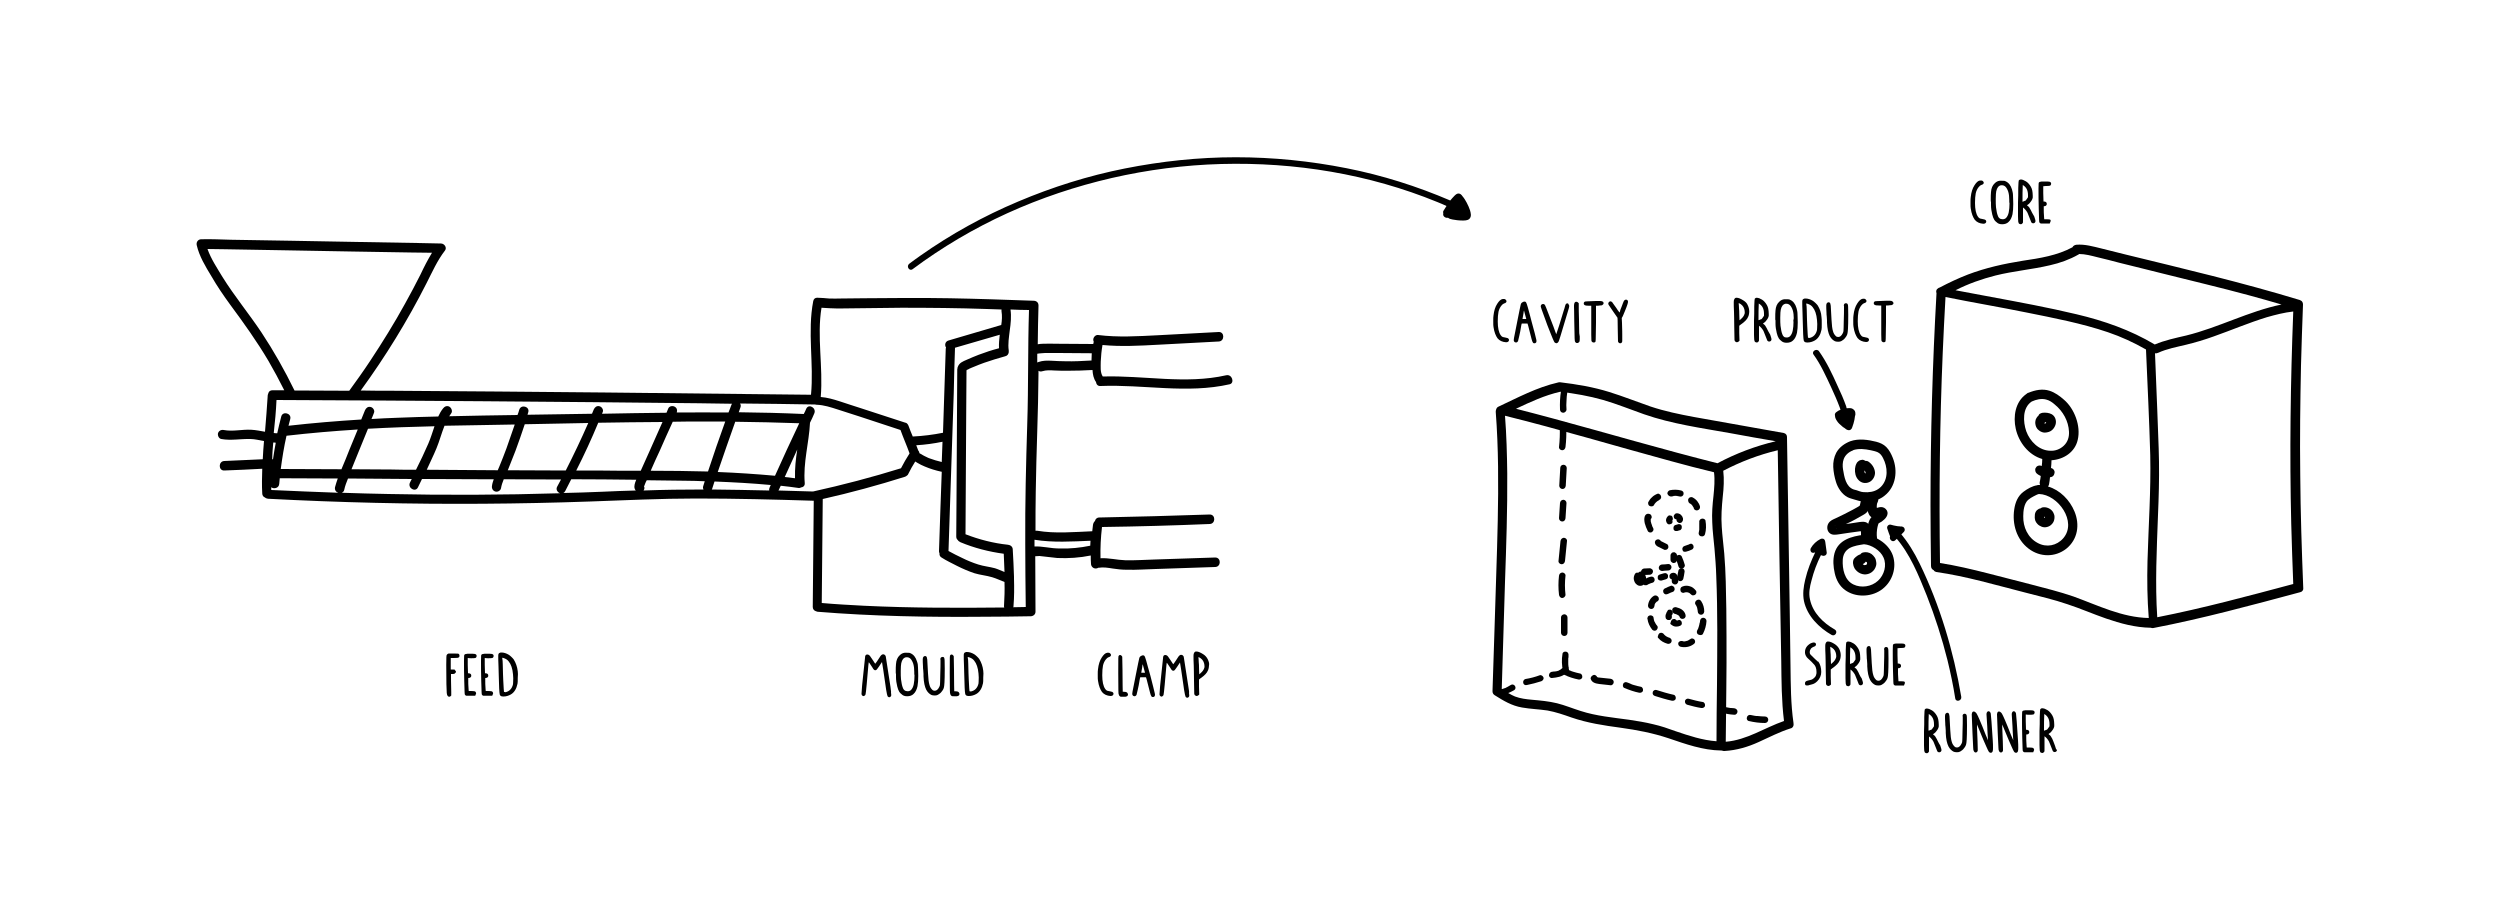 <?xml version="1.0" encoding="utf-8"?>
<!-- Generator: Adobe Illustrator 24.0.1, SVG Export Plug-In . SVG Version: 6.00 Build 0)  -->
<svg version="1.1" xmlns="http://www.w3.org/2000/svg" xmlns:xlink="http://www.w3.org/1999/xlink" x="0px" y="0px"
	 viewBox="0 0 1000 365.3" style="enable-background:new 0 0 1000 365.3;" xml:space="preserve">
<style type="text/css">
	.st0{fill:#95D2EF;}
	.st1{fill:#FCDE8A;}
	.st2{fill:#1E1E1C;}
	.st3{fill:#1E1E1C;stroke:#1E1E1C;stroke-width:0.25;stroke-miterlimit:10;}
	.st4{fill:#1E1E1C;stroke:#1E1E1C;stroke-width:0.15;stroke-miterlimit:10;}
	.st5{fill:#FFFFFF;}
	.st6{stroke:#1E1E1C;stroke-miterlimit:10;}
	.st7{fill:none;stroke:#1E1E1C;stroke-width:3;stroke-linecap:round;stroke-linejoin:round;stroke-miterlimit:10;}
</style>
<g id="Calque_2">
</g>
<g id="Calque_1">
	<path d="M490.5,150.1c-16.3,3.7-33,0-49.4,0.5c-1.1-1.7-0.8-4-0.8-6c0.1-2.2,0.3-4.4,0.7-6.6c7.4,0.7,14.7,0.3,22.1-0.1
		c8.1-0.4,16.3-0.9,24.4-1.3c2.4-0.1,2.4-3.9,0-3.8c-8.1,0.4-16.3,0.9-24.4,1.3c-8,0.4-15.9,0.9-23.9-0.1c-1-0.1-1.9,0.9-1.9,1.9
		c0,0.3,0.1,0.6,0.2,0.8c-0.1,0.3-0.1,0.6-0.2,0.9c-4.9,0-9.8-0.1-14.7-0.1c-1.8,0-3.6-0.1-5.4,0c-0.7,0-1.4,0.1-2.1,0.2
		c0.1-5.2,0.1-10.3,0.3-15.5c0-0.9-0.4-1.4-1-1.7c-0.2-0.1-0.5-0.2-0.9-0.2c-11.2-0.4-22.4-0.8-33.6-1c-11.4-0.2-22.8-0.1-34.1,0
		c-3.1,0-6.3,0.1-9.4,0.1c-1.6,0-3.2,0.1-4.8,0c-1.5-0.1-3-0.3-4.5-0.3c-0.1,0-0.2,0-0.3,0c-0.7,0-1.3,0.4-1.5,1.3
		c-2.4,12.4,0.3,25-0.9,37.5c-27.4-0.3-54.9-0.6-82.3-0.9c-28.4-0.3-56.9-0.5-85.3-0.7c-4.2,0-8.3,0-12.5-0.1
		c9.9-13.6,18.7-27.9,26.3-42.9c2.3-4.5,4.3-9.1,7.4-13.1c0.9-1.2-0.3-2.8-1.6-2.8c-3.2-0.1-6.4-0.1-9.5-0.2
		c-7.6-0.1-15.3-0.3-22.9-0.4c-9.2-0.2-18.4-0.3-27.6-0.5c-8-0.1-16-0.3-24-0.4c-3.9-0.1-7.8-0.3-11.7-0.2c-0.1,0-0.1,0-0.2,0
		c-1.3,0-2.1,1.2-1.8,2.4c1,4.4,3.5,8.5,5.8,12.3c2.3,4,4.9,7.8,7.6,11.5c5.4,7.3,10.7,14.7,15.3,22.5c2.2,3.8,4.3,7.7,6.3,11.7
		c-1.6,0-3.2,0-4.7,0c-0.8,0-1.4,0.4-1.6,1c-0.1,0.2-0.2,0.5-0.3,0.9c-0.3,4.9-0.7,9.8-1.1,14.7c-1.8-0.3-3.6-0.7-5.5-0.8
		c-3.7-0.2-7.4,0.8-11,0.1c-1-0.2-2,0.3-2.3,1.3c-0.2,0.9,0.3,2.1,1.3,2.3c3.9,0.7,7.7-0.1,11.6,0c1.8,0,3.6,0.5,5.4,0.8
		c0,0,0.1,0,0.1,0c-0.2,2.4-0.4,4.9-0.5,7.3c-5.1,0.2-10.2,0.5-15.4,0.7c-2.4,0.1-2.4,3.9,0,3.8c5.1-0.2,10.1-0.4,15.2-0.7
		c-0.1,3.3-0.2,6.6,0,9.9c0,0.8,0.5,1.4,1.1,1.6c0.3,0.3,0.7,0.4,1.2,0.5c28.6,1.5,57.3,2.2,86,2c14.3-0.1,28.5-0.4,42.8-0.9
		c14.2-0.5,28.3-1.2,42.5-1.2c15.7,0,31.3,0.4,47,0.9c-0.1,14.2-0.3,28.4-0.4,42.5c0,0.9,0.6,1.5,1.3,1.7c0.2,0.1,0.4,0.1,0.6,0.2
		c22.1,1.8,44.3,2.2,66.4,2c6.3,0,12.6-0.1,18.9-0.2c0.5,0,0.9-0.2,1.2-0.4c0.4-0.3,0.7-0.8,0.7-1.4c0-7.4-0.1-14.8-0.1-22.2
		c0.6,0,1.2-0.1,1.7-0.1c2.4,0.2,4.7,0.6,7.1,0.8c4.5,0.2,9-0.1,13.4-1c0,1.1,0,2.2,0.1,3.3c0,1,0.8,1.9,1.9,1.9
		c0.4,0,0.7-0.1,1-0.3c0.1,0,0.1,0,0.2,0c1.8-0.3,3.7,0,5.5,0.3c1.9,0.3,3.8,0.5,5.8,0.5c3.9,0.1,7.7-0.2,11.6-0.3
		c7.9-0.3,15.8-0.5,23.7-0.8c2.4-0.1,2.4-3.8,0-3.8c-8.1,0.3-16.1,0.5-24.2,0.8c-3.9,0.1-7.9,0.4-11.8,0.3c-3.3-0.1-6.6-1-9.9-0.8
		c-0.1-4.2,0.1-8.3,0.6-12.5c14.4-0.2,28.7-0.6,43.1-1.2c2.4-0.1,2.4-3.8,0-3.8c-14.7,0.5-29.5,0.9-44.2,1.2c-1,0-1.6,0.7-1.7,1.4
		c-0.4,0.3-0.7,0.9-0.8,1.5c-0.1,0.9-0.2,1.7-0.3,2.6c-7.3,0.3-14.8,1-22-0.2c-0.2,0-0.5,0-0.7,0c0-5.2,0-10.3,0.1-15.5
		c0.2-15.9,1-31.8,1.1-47.7c0-0.3,0-0.5,0-0.8c0.4,0.3,0.9,0.4,1.5,0.2c1.6-0.5,3.2-0.4,4.9-0.3c1.7,0.1,3.5,0.1,5.2,0.1
		c3.3,0,6.7-0.1,10-0.3c0.1,1.7,0.4,3.4,1.4,4.8c0,0,0,0,0,0c0.1,0.9,0.7,1.7,1.8,1.6c17.2-0.7,34.6,3.2,51.7-0.7
		C493.9,153.2,492.9,149.6,490.5,150.1z M403.5,140.9c0-0.2,0-0.4,0-0.7c-0.4-2.6,0.1-5.4,0.4-8c0.4-2.8,0.7-5.6,0.3-8.4
		c2.5,0.1,4.9,0.2,7.4,0.2c-0.5,15.1-0.2,30.3-0.7,45.5c-0.5,16.1-0.9,32.1-0.8,48.1c0,8.4,0.1,16.8,0.2,25.2c-1.7,0-3.3,0.1-5,0.1
		c0.1-0.2,0.1-0.3,0.1-0.5c0.3-3.6,0.3-7.3,0.2-10.9c0-0.3,0-0.5,0-0.8c-0.1-3.6-0.3-7.3-0.5-10.9c0-1.1-0.9-1.8-1.9-1.9
		c-5.8-0.6-11.6-2.1-17-4.2c0.1-17,0.2-34.1,0.3-51.1c0-4.8,0.1-9.7,0.1-14.5c0.1,0,0.2-0.1,0.3-0.2c0.3-0.1,0.5-0.2,0.8-0.4
		c0.6-0.3,1.2-0.5,1.9-0.8c1.4-0.6,2.7-1.1,4.1-1.6c2.8-1,5.6-1.8,8.4-2.6C403,142.3,403.4,141.6,403.5,140.9z M382,139.1
		c6-1.7,11.9-3.5,17.9-5.2c-0.2,1.8-0.4,3.6-0.3,5.4c-2.7,0.7-5.5,1.6-8.1,2.6c-1.6,0.6-3.2,1.3-4.8,2c-1.6,0.7-3,1.2-3.6,2.9
		c-0.1,0.2-0.1,0.3-0.1,0.5c-0.1,0.2-0.1,0.4-0.1,0.6c-0.1,17.3-0.2,34.7-0.3,52c0,4.9-0.1,9.8-0.1,14.7c0,0.6,0.2,1.1,0.6,1.4
		c0.2,0.4,0.7,0.7,1.1,0.9c5.5,2.3,11.4,3.8,17.3,4.6c0.1,2.4,0.2,4.9,0.3,7.3c-1.3-0.5-2.5-1.1-3.8-1.5c-2.2-0.6-4.5-0.8-6.7-1.5
		c-2.2-0.7-4.4-1.6-6.4-2.6c-1.9-0.9-3.7-1.8-5.5-2.8c0.7-21.1,1.4-42.1,2.1-63.2C381.6,151.2,381.8,145.2,382,139.1
		C382,139.2,382,139.2,382,139.1z M386.7,147.8c0,0,0,0.1,0,0.1C386.6,147.9,386.6,147.9,386.7,147.8
		C386.6,147.9,386.6,147.8,386.7,147.8z M328.6,123.1c2.2,0.1,4.3,0.3,6.5,0.3c2.8,0,5.6-0.1,8.4-0.1c5.7-0.1,11.4-0.1,17.1-0.2
		c11.4,0,22.7,0.1,34.1,0.5c2,0.1,3.9,0.1,5.9,0.2c0,0.2,0,0.5,0,0.7c0.3,1.8,0.2,3.6-0.1,5.5c-7,2.1-14.1,4.1-21.1,6.2
		c-1.4,0.4-1.6,1.9-1,2.8c0,0.1,0,0.3-0.1,0.4c-0.4,11.2-0.7,22.4-1.1,33.7c-4,0.8-8,1.3-12,1.5c0,0-0.1,0-0.1,0
		c-0.6-1.4-1.2-2.9-1.7-4.3c-0.1-0.3-0.3-0.6-0.5-0.8c-0.1-0.1-0.1-0.1-0.2-0.2c-0.1,0-0.1-0.1-0.2-0.1c0,0,0,0,0,0
		c-0.1-0.1-0.2-0.1-0.3-0.1c0,0,0,0,0,0c-5.9-1.9-11.9-3.9-17.8-5.8c-2.9-0.9-5.8-1.9-8.6-2.8c-2.5-0.8-4.9-1.5-7.5-1.7
		C329.3,146.6,326.7,134.7,328.6,123.1z M377,176.7c-0.1,2.7-0.2,5.4-0.3,8.1c-1.7-0.4-3.4-0.9-5-1.5c0,0-0.4-0.2-0.5-0.2
		c-0.2-0.1-0.4-0.2-0.6-0.3c-0.5-0.2-1-0.5-1.4-0.7c-0.4-0.2-0.8-0.5-1.2-0.7c-0.1,0-0.2-0.1-0.2-0.1c-0.1-0.4-0.2-0.8-0.5-1.1
		c-0.3-0.7-0.5-1.4-0.8-2.1C370,177.9,373.6,177.4,377,176.7z M104.6,133c-5-7.5-10.8-14.5-15.6-22.2c-2.1-3.5-4.6-7.2-6-11.2
		c2.3,0,4.7,0.1,7,0.1c7.6,0.1,15.3,0.3,22.9,0.4c9.2,0.2,18.4,0.3,27.6,0.5c8,0.1,16,0.3,24,0.4c2.6,0,5.3,0.1,7.9,0.1
		c0.1,0,0.2,0,0.4,0c-1.7,2.8-3.2,5.7-4.6,8.7c-2,3.9-4,7.8-6.2,11.7c-4.3,7.8-9,15.4-13.9,22.8c-2.7,4.1-5.5,8-8.4,12
		c-7.3,0-14.6-0.1-21.9-0.1C113.9,148.2,109.5,140.4,104.6,133z M110.6,160c27.8,0.1,55.7,0.3,83.5,0.5c28.4,0.2,56.9,0.5,85.3,0.8
		c4.5,0.1,8.9,0.1,13.4,0.2c-0.1,0.2-0.2,0.3-0.3,0.6c-0.4,1-0.7,2-1.1,2.9c-6.9-0.1-13.8,0-20.7,0c0.3-0.9,0.1-1.8-0.8-2.3
		c-0.8-0.5-2.2-0.3-2.6,0.7c-0.2,0.6-0.5,1.1-0.7,1.7c-8.6,0.1-17.2,0.2-25.8,0.4c0.1-0.2,0.2-0.4,0.3-0.7c0.4-0.9-0.4-2.1-1.3-2.3
		c-1.1-0.3-1.9,0.4-2.3,1.3c-0.2,0.6-0.5,1.1-0.7,1.7c-8.6,0.1-17.2,0.3-25.8,0.4c0.1-0.3,0.2-0.7,0.3-1c0.7-2.3-2.9-3.3-3.6-1
		c-0.2,0.7-0.4,1.4-0.7,2.1c-9.1,0.1-18.2,0.3-27.3,0.5c0.3-0.4,0.5-0.8,0.8-1.2c0.6-0.8,0.1-2.1-0.7-2.6c-1-0.6-2-0.1-2.6,0.7
		c-0.8,1-1.4,2.1-1.9,3.2c-5.4,0.1-10.8,0.3-16.2,0.5c-3.5,0.1-7,0.3-10.5,0.5c0.3-0.8,0.7-1.6,1-2.5c0.4-0.9-0.4-2.1-1.3-2.3
		c-1.1-0.3-1.9,0.4-2.3,1.3c-0.5,1.2-1,2.5-1.5,3.7c-9.7,0.6-19.4,1.4-29.1,2.5c0.2-0.9,0.5-1.8,0.7-2.7c0.6-2.3-3-3.3-3.6-1
		c-0.6,2.2-1.1,4.5-1.6,6.7c-0.5,0-0.9,0-1.4-0.1C110,168.8,110.4,164.4,110.6,160z M143.4,180.8c1.3-3.1,2.5-6.2,3.8-9.3
		c8.9-0.5,17.8-0.8,26.6-1c-0.8,2.3-1.5,4.7-2.5,7c-1.5,3.5-3.2,7-4.9,10.4c-3.3,0-6.6,0-9.8-0.1c-5.3,0-10.7-0.1-16-0.1
		C141.6,185.3,142.5,183,143.4,180.8z M139.8,179.8c-1,2.5-2,5.1-3.1,7.6c0,0.1-0.1,0.2-0.1,0.3c-8.1,0-16.2-0.1-24.3-0.1
		c0.6-4.5,1.3-8.9,2.3-13.3c9.5-1.1,19-1.9,28.5-2.5C142,174.4,140.9,177.1,139.8,179.8z M174.6,179.3c1.2-2.9,2-6,3.2-9
		c5.7-0.1,11.3-0.2,17-0.3c3.7-0.1,7.4-0.1,11.1-0.2c-1.1,3.2-2.2,6.4-3.3,9.5c-0.9,2.5-1.9,4.9-2.9,7.4c-0.2,0.4-0.4,0.9-0.6,1.4
		c-9.5-0.1-19-0.1-28.4-0.2C172,185,173.4,182.2,174.6,179.3z M203.2,187.9c1-2.5,2-5,3-7.6c1.3-3.5,2.5-7,3.7-10.6
		c8.5-0.2,16.9-0.3,25.4-0.5c-2.8,6.4-5.8,12.7-9,19c-7.7,0-15.4-0.1-23.2-0.1C203.1,188,203.2,187.9,203.2,187.9z M109.3,177
		c0.3,0,0.6,0,1,0.1c-0.4,2.2-0.8,4.4-1.1,6.6c-0.1,0-0.2,0-0.3,0C108.9,181.4,109.1,179.2,109.3,177z M108.5,196c0-0.4,0-0.7,0-1.1
		c1,0.8,3.1,0.4,3.2-1.4c0.1-0.7,0.1-1.5,0.2-2.2c7.7,0,15.5,0.1,23.2,0.1c-0.4,1.2-0.8,2.3-1.1,3.5c-0.2,1.1,0.4,1.9,1.3,2.2
		C126.4,196.8,117.4,196.4,108.5,196z M224,197.3c-22.9,0.7-45.8,0.8-68.6,0.3c-6.2-0.1-12.5-0.3-18.7-0.5c0.5-0.2,0.9-0.6,1-1.2
		c0.3-1.5,0.9-3,1.5-4.5c8.5,0.1,17,0.1,25.5,0.2c-0.2,0.5-0.5,0.9-0.7,1.4c-1.1,2.2,2.2,4.1,3.2,1.9c0.5-1.1,1.1-2.2,1.6-3.3
		c7.9,0,15.9,0.1,23.8,0.1c1.6,0,3.2,0,4.9,0c-0.3,0.9-0.6,1.7-0.7,2.6c-0.2,1,0.3,2,1.3,2.3c0.9,0.3,2.1-0.3,2.3-1.3
		c0.2-1.2,0.6-2.4,1.1-3.6c7.6,0,15.2,0.1,22.9,0.1c-0.5,0.9-1,1.9-1.5,2.8C222.2,195.8,223,196.9,224,197.3z M254.3,196.2
		c-4.5,0.1-9,0.3-13.5,0.5c-5.2,0.2-10.3,0.4-15.5,0.5c0.3-0.1,0.6-0.4,0.8-0.8c0.8-1.5,1.6-3.1,2.4-4.7c8.7,0,17.4,0.1,26,0.2
		c-0.1,0.3-0.3,0.7-0.4,1C253.7,194.1,253.5,195.3,254.3,196.2z M238.6,188.2c-2.7,0-5.4,0-8.1,0c3.2-6.3,6.1-12.6,8.8-19.1
		c8.6-0.1,17.1-0.3,25.7-0.3c-1.7,3.9-3.5,7.8-5.2,11.7c-1.2,2.6-2.3,5.2-3.5,7.8C250.4,188.3,244.5,188.3,238.6,188.2z
		 M281.4,195.8c-8,0-16,0.1-24,0.4c0.4-0.5,0.5-1.1,0.2-1.7c0.2-0.2,0.3-0.7,0.4-0.9c0.2-0.5,0.4-1,0.7-1.5
		c5.2,0.1,10.4,0.1,15.5,0.2c2.6,0,5.1,0.1,7.7,0.2c-0.2,0.6-0.4,1.3-0.6,1.9C281.1,194.9,281.2,195.4,281.4,195.8z M260.3,188.3
		c0.1-0.2,0.1-0.3,0.2-0.5c1.1-2.5,2.2-5,3.4-7.5c1.7-3.9,3.4-7.7,5.2-11.6c2.4,0,4.7-0.1,7.1-0.1c4.6,0,9.3,0,13.9,0
		c-2.4,6.6-4.7,13.3-6.9,20C275.6,188.4,268,188.3,260.3,188.3z M307.9,194.9c-0.2,0.4-0.3,0.9-0.2,1.3c-7.7-0.2-15.4-0.3-23-0.4
		c0.1-0.1,0.2-0.3,0.2-0.4c0.3-0.9,0.6-1.8,0.9-2.8c7.5,0.3,15,0.7,22.5,1.4C308.2,194.3,308,194.6,307.9,194.9z M287.1,188.8
		c2.3-6.7,4.6-13.4,7-20.1c8.6,0.1,17.1,0.3,25.6,0.6c-3.3,7-6.6,14-9.7,21C302.3,189.6,294.7,189.1,287.1,188.8z M318,191.3
		c-1.4-0.2-2.7-0.3-4.1-0.5c1.7-3.7,3.3-7.3,5-11C318.3,183.6,317.9,187.4,318,191.3z M325.2,196.6c-4.6-0.1-9.2-0.3-13.8-0.4
		c0.3-0.6,0.6-1.3,0.9-1.9c2.4,0.3,4.8,0.5,7.2,0.9c0.3,0,0.6,0,0.8-0.2c0.9-0.1,1.7-0.6,1.6-1.8c-0.7-8.1,1.7-16,2.1-24.1
		c0.6-1.2,1.2-2.5,1.7-3.7c1-2.2-2.2-4.1-3.2-1.9c-0.3,0.7-0.6,1.4-1,2.1c-8.7-0.4-17.3-0.6-26-0.7c0.2-0.7,0.5-1.3,0.7-2
		c0.2-0.6,0.1-1.1-0.2-1.5c10,0.1,20.1,0.2,30.1,0.4c0.2,0.1,0.4,0.1,0.6,0.1c2.9,0.1,5.6,1,8.4,1.9c2.9,0.9,5.8,1.9,8.7,2.8
		c5.5,1.8,10.9,3.6,16.4,5.4c1.1,3.1,2.5,6.2,3.6,9.3c0,0,0,0,0,0.1c-1.2,1.9-2.4,3.9-3.4,5.9C348.8,190.9,337,194,325.2,196.6z
		 M345.6,242.3c-5.6-0.3-11.3-0.6-16.9-1.1c0.1-13.9,0.3-27.7,0.4-41.6c11.1-2.5,22.1-5.5,32.9-8.9c0.3-0.1,0.6-0.3,0.8-0.5
		c0.2-0.1,0.4-0.3,0.5-0.6c0.8-1.7,1.8-3.4,2.8-5c0.3,0.2,0.5,0.3,0.8,0.5c1,0.6,2,1.1,3,1.5c2.1,0.9,4.4,1.6,6.7,2.1c0,0,0,0,0.1,0
		c-0.2,4.6-0.3,9.2-0.5,13.8c-0.2,6-0.4,12-0.6,17.9c0,0.3,0,0.6,0.2,0.8c-0.1,0.7,0.1,1.4,0.8,1.8c2,1.3,4.2,2.3,6.3,3.4
		c2.2,1.1,4.5,2.1,6.9,2.9c2.3,0.7,4.8,0.9,7.1,1.6c1.7,0.5,3.3,1.3,4.9,1.9c0.1,3.2,0,6.4-0.2,9.6c0,0.2,0,0.4,0.1,0.6
		C383,243.2,364.3,243.2,345.6,242.3z M436.2,216.3c0,0.7-0.1,1.4-0.1,2c0,0,0,0-0.1,0c-3.9,0.8-7.9,1.2-11.8,1.1
		c-1.9,0-3.9-0.2-5.8-0.5c-1.6-0.2-3.1-0.4-4.6-0.3c0-0.9,0-1.8,0-2.7C421.2,217.1,428.8,216.6,436.2,216.3z M436.6,144.2
		c-3.5,0.2-7,0.4-10.5,0.3c-1.8,0-3.6-0.1-5.4-0.2c-1.8-0.1-3.6-0.1-5.3,0.5c-0.2,0.1-0.3,0.1-0.5,0.2c0-1.2,0-2.3,0-3.5
		c0.9-0.2,2.2-0.2,3.1-0.3c1.8,0,3.7,0,5.5,0c4.4,0,8.8,0.1,13.2,0.1C436.7,142.3,436.6,143.3,436.6,144.2z"/>
	<path d="M717.4,289.2c-1.1-7.6-1.1-15.3-1.2-22.9c-0.1-7.2-0.2-14.4-0.3-21.6c-0.2-14.9-0.5-29.8-0.7-44.8
		c-0.1-8.3-0.3-16.5-0.4-24.8c0-0.1,0-0.2,0-0.3c0-0.7-0.4-1.4-1.3-1.6c-12-2.1-23.9-4.3-35.9-6.4c-5.9-1.1-11.7-2.3-17.4-4.2
		c-5.5-1.9-11-4.1-16.5-5.8c-6.4-2-13-3.1-19.7-3.9c-0.3,0-0.5,0-0.8,0.1c-8.4,1.9-16.2,6.1-23.9,9.7c-0.5,0.2-0.8,0.8-0.9,1.3
		c-0.1,0.2-0.1,0.5-0.1,0.8c1.1,14.5,1.1,29,0.8,43.5c-0.3,14.5-0.9,29-1.3,43.5c-0.3,8.2-0.5,16.4-0.8,24.7c0,0.8,0.4,1.3,0.9,1.6
		c0,0,0,0,0,0c3.5,2.2,6.8,4.2,10.9,4.9c3.4,0.6,6.9,0.7,10.2,1.2c3.3,0.6,6.5,1.7,9.6,2.8c6.4,2.2,13,3.2,19.7,4.1
		c6.5,0.9,12.8,2.1,19.1,4.2c6.8,2.3,13.7,4.8,21,4.9c0.1,0,0.3,0,0.4,0c0.3,0.2,0.6,0.2,1,0.2c4.9-0.3,9.3-1.6,13.7-3.6
		c4.2-1.9,8.2-4,12.6-5.4c0,0,0,0,0,0C717.2,291.2,717.6,290.2,717.4,289.2z M624.1,156.7c5.8,0.7,11.6,1.7,17.2,3.3
		c5.5,1.6,10.9,3.8,16.3,5.7c11.2,3.9,23,5.5,34.7,7.6c6,1.1,12,2.2,18,3.2c-8.1,1.9-16,4.9-23.3,8.8c-21.9-5.5-43.6-11.9-65.4-17.8
		c-5.1-1.4-10.2-2.7-15.2-4C612.1,160.8,617.9,158.1,624.1,156.7z M661.3,289.7c-3.2-0.8-6.4-1.3-9.7-1.8
		c-6.5-0.9-13.1-1.5-19.3-3.5c-3.2-1-6.3-2.3-9.5-3.1c-3.3-0.8-6.6-1.1-10-1.4c-2.3-0.2-4.7-0.5-6.8-1.3c-1.7-0.7-3.6-1.9-5.3-3
		c0.4-14.3,0.9-28.6,1.3-42.8c0.5-14.5,1-28.9,0.9-43.4c-0.1-7.7-0.3-15.4-0.9-23.1c22.2,5.5,44.1,12.1,66.2,18.1
		c5.8,1.6,11.6,3.1,17.4,4.5c0.4,3.1,0.1,6.3-0.2,9.4c-0.4,3.5-0.7,7-0.5,10.6c0.1,3.6,0.6,7.1,0.9,10.6c0.3,3.6,0.6,7.3,0.7,10.9
		c0.6,14.5,0.4,28.9,0.3,43.4c-0.1,7.6-0.2,15.1-0.2,22.7c-5.6-0.4-11-2.2-16.3-4C667.3,291.4,664.4,290.4,661.3,289.7z
		 M690.3,296.7c0.1-14,0.4-28,0.3-42.1c0-7.3-0.1-14.7-0.3-22c-0.1-3.7-0.3-7.5-0.6-11.2c-0.3-3.6-0.8-7.1-1-10.7c-0.3-4,0-8,0.4-12
		c0.4-3.5,0.6-7,0.2-10.4c6.9-3.6,14.2-6.4,21.8-8.2c0.4,28.1,0.9,56.2,1.4,84.3c0.1,8,0.1,16,1.1,24
		C705.8,291.1,698.8,296,690.3,296.7z"/>
	<path d="M920.4,146.2c0.2-8.1,0.5-16.2,0.8-24.4c0-0.8-0.4-1.4-0.9-1.6c-0.1-0.1-0.3-0.1-0.4-0.2c-23-7-46.4-12.5-69.7-18.2
		c-3.2-0.8-6.4-1.6-9.6-2.4c-3.3-0.8-6.7-1.8-10.1-1.5c-0.7,0.1-1.3,0.5-1.5,1c-6.1,3.3-13.1,4.4-19.9,5.4
		c-7.5,1.2-14.8,2.8-21.9,5.5c-3.9,1.5-7.7,3.3-11.3,5.2c-0.1,0-0.2,0.1-0.3,0.1c-0.1,0-0.1,0.1-0.2,0.1c-0.9,0.5-1.1,1.3-0.8,2.1
		c-1.6,28.2-2.4,56.5-2.4,84.8c0,8.1,0.1,16.2,0.2,24.3c0,0.9,0.5,1.4,1.1,1.7c0.2,0.4,0.6,0.6,1,0.7c12,1.7,23.7,5.2,35.5,8.2
		c5.7,1.5,11.5,2.8,17,4.7c5.2,1.7,10.2,3.9,15.4,5.7c5.8,2,11.7,3.6,17.9,3.7c0.3,0.1,0.7,0.2,1.1,0.1c19.7-3.8,39.2-9.1,58.6-14.3
		c0.2-0.1,0.4-0.1,0.5-0.2c0,0,0,0,0.1,0c0,0,0.1-0.1,0.1-0.1c0.4-0.3,0.7-0.8,0.6-1.4c-0.6-15.1-1.1-30.2-1.2-45.2
		C919.9,175.3,920.1,160.7,920.4,146.2z M863.2,206c0.3-7.1,0.5-14.2,0.4-21.3c-0.1-7-0.5-13.9-0.7-20.9c-0.3-7.5-0.6-15-0.9-22.5
		c0.4,0.1,0.9,0,1.3-0.2c3.5-1.6,7.4-2.3,11.1-3.2c3.7-0.9,7.4-2,11-3.3c7.1-2.5,14.1-5.5,21.3-7.7c3.5-1,7-1.9,10.6-2.3
		c-1.1,28.3-1.5,56.7-0.8,85.1c0.2,8,0.5,15.9,0.8,23.9c-18,4.8-36.1,9.7-54.4,13.3C862,233.4,862.7,219.7,863.2,206z M798.2,110.2
		c7.2-1.8,14.6-2.4,21.8-4.1c4-0.9,7.9-2.3,11.4-4.3c0.1,0,0.2-0.1,0.2-0.2c2.5,0,5,0.7,7.4,1.3c2.9,0.7,5.8,1.4,8.7,2.2
		c5.8,1.4,11.6,2.9,17.3,4.3c11.5,2.9,23.1,5.6,34.5,8.7c4.4,1.2,8.7,2.4,13.1,3.7c-13.1,2.7-25.1,9.2-38.1,12.4
		c-4.3,1-8.6,1.9-12.6,3.6c-9.7-5.8-20.3-9.5-31.3-12.1c-11.3-2.7-22.7-4.8-34-6.9c-4.8-0.9-9.6-1.8-14.4-2.7
		C787.3,113.5,792.7,111.6,798.2,110.2z M829.4,238.6c-5.5-1.9-11.2-3.3-16.9-4.8c-5.8-1.5-11.7-3-17.5-4.5
		c-6.3-1.6-12.6-3.1-19-4.1c-0.4-28.1-0.1-56.2,1.1-84.3c0.3-7.4,0.7-14.7,1.1-22.1c10.8,2.2,21.6,4,32.4,6.2
		c10.9,2.2,22,4.3,32.6,7.9c5.3,1.8,10.3,4.1,15.2,6.9c0.6,14.1,1.3,28.2,1.7,42.3c0.3,14.1-0.7,28.2-1.1,42.3
		c-0.2,7.6-0.1,15.2,0.5,22.8C848.8,247,839.1,242.1,829.4,238.6z"/>
	<g>
		<path d="M831.1,175.9c1.3-5.5-1.3-12.4-5.5-16c-1.7-1.5-3.6-2.9-5.8-3.6c-2.8-0.9-5.7-0.3-8.4,0.8c-0.2,0-0.4,0.1-0.6,0.3
			c-0.2,0.1-0.3,0.2-0.4,0.3c-4.3,3.1-5.2,8.9-4.1,13.8c1.2,5.4,5.1,10.5,10.6,12.1c0,0,0,0,0,0.1c0,0.9-0.1,1.8-0.2,2.7
			c-0.3-0.1-0.5-0.2-0.8-0.2c-0.5,0-1,0.2-1.3,0.5c-0.3,0.4-0.6,0.8-0.5,1.3c0,0.5,0.2,1,0.5,1.3c0.5,0.5,1.1,0.8,1.7,1.1
			c-0.1,0.8-0.2,1.6-0.4,2.4c-0.1,0.4,0,0.8,0.1,1.2c0,0-0.1,0-0.1,0c-0.2,0-0.3,0-0.5,0c-0.2,0-0.4,0-0.5,0.1
			c-2,0.3-3.9,1.4-5.5,2.6c-2.3,1.7-3.3,4.3-3.7,7c-0.9,5.9,0.9,12.1,5.8,15.8c4.5,3.4,10.5,3.5,15,0c4.6-3.7,5.5-9.6,3.3-14.9
			c-1.9-4.6-5.8-8.6-10.6-10c0.2-0.2,0.3-0.5,0.4-0.8c0.2-1,0.3-1.9,0.4-2.9c0.2,0,0.4-0.1,0.5-0.1c0.5-0.1,0.9-0.5,1.1-0.9
			c0.2-0.4,0.3-1,0.2-1.4c-0.2-0.7-0.8-1.2-1.4-1.3c0.1-1,0.2-2.1,0.2-3.1C825.4,183.8,830,180.9,831.1,175.9z M825.3,215.3
			c-2.6,3-6.7,3.8-10.2,1.9c-4-2.1-5.9-6.4-5.8-10.7c0-2.1,0.3-5,1.9-6.5c0.7-0.6,1.5-1.1,2.3-1.5c0.4-0.2,0.8-0.4,1.2-0.6
			c0.2-0.1,0.3-0.1,0.5-0.2c0.1,0,0.4-0.1,0.4-0.1C823.2,197.8,831,208.7,825.3,215.3z M810.5,172.5c-1.3-3.8-1.6-9.4,2.2-11.9
			c1.8-0.8,3.8-1.3,5.7-0.8c1.3,0.3,2.5,1.1,3.5,2c3.3,2.7,5.5,6.6,5.7,10.9c0.1,2.1-0.5,4.1-2.1,5.6c-1.5,1.4-3.4,2.1-5.4,2
			C815.6,180.2,812,176.6,810.5,172.5z"/>
		<path d="M816.1,203.4c-0.3,0-0.6,0.1-0.8,0.3c-0.4,0.2-0.8,0.6-1,1c-0.4,0.7-0.4,1.5-0.4,2.3c0,0.4,0.1,0.8,0.2,1.2
			c0.2,0.5,0.4,0.9,0.8,1.3c0.5,0.6,1.1,0.9,1.8,1.2c1.3,0.5,3,0.1,4-1c0.5-0.5,0.9-1.2,1-1.9c0.1-0.3,0.1-0.7,0.1-1.1
			c0-0.6-0.2-1-0.4-1.5c-0.6-1.4-2.3-2.4-3.9-2.3C816.9,202.9,816.5,203.1,816.1,203.4C816.1,203.4,816.1,203.4,816.1,203.4z
			 M817.6,206.8C817.6,206.8,817.6,206.8,817.6,206.8c0-0.1,0.1-0.1,0.1-0.1c0,0,0,0,0.1,0c0,0,0,0,0.1,0.1c0,0,0,0,0,0.1
			c0,0,0,0,0,0c0,0,0,0,0,0.1c0,0,0,0,0,0.1c0,0,0,0.1-0.1,0.1c0,0,0,0,0,0c0,0,0,0,0,0c0,0-0.1,0-0.1,0c0,0,0,0,0,0c0,0,0,0,0,0
			C817.7,207,817.6,206.9,817.6,206.8z"/>
		<path d="M822.2,169.9c0.5-1.6-0.1-3.4-1.5-4.2c-1.1-0.6-2.4-0.7-3.6-0.6c-0.5,0.1-0.9,0.2-1.3,0.5c-0.2,0.2-0.4,0.5-0.5,0.8
			c-0.1,0-0.1,0.1-0.2,0.1c-0.4,0.5-0.6,0.8-0.8,1.3c-0.1,0.4-0.2,0.8-0.2,1.2c0,0.7,0.2,1.6,0.6,2.2c0.2,0.3,0.4,0.6,0.7,0.8
			c0.4,0.4,0.8,0.6,1.3,0.8c0.7,0.3,1.5,0.3,2.3,0.1C820.6,172.6,821.7,171.4,822.2,169.9z M818.3,169.3c-0.1,0-0.1,0.1-0.2,0.1
			c0,0,0,0-0.1,0c0,0,0,0-0.1,0c0,0,0,0-0.1,0c0,0,0,0,0,0c0,0,0,0,0,0c0,0,0,0,0,0c0,0,0,0,0-0.1c0,0,0-0.1,0-0.1
			c0,0,0-0.1,0.1-0.1c0.1-0.1,0.1-0.2,0.1-0.2c0.1,0,0.3,0,0.4,0c0,0,0.1,0,0.1,0c0,0.1-0.1,0.1-0.1,0.2
			C818.4,169.1,818.4,169.2,818.3,169.3z"/>
	</g>
	<path d="M740.1,176.5c-2.3,0.9-4.4,2.4-5.6,4.6c-0.9,1.7-1.3,3.8-1.2,5.7c0.1,2,0.5,4.1,1.1,6c0.7,2.3,2.3,4.8,4.5,6
		c0.9,0.5,1.9,0.7,2.8,1c1.3,0.4,2.5,0.8,3.9,0.8c3,0.1,5.9-0.4,8.2-2.3c4.6-3.6,5.4-10,3.3-15.2c-0.6-1.5-1.4-3.1-2.6-4.3
		c-1.1-1.1-2.5-1.7-4-2.1C747.3,175.9,743.5,175.3,740.1,176.5c-2.3,0.8-1.3,4.4,1,3.6c2.4-0.8,4.8-0.5,7.2,0
		c0.9,0.2,1.9,0.4,2.8,0.8c1,0.5,1.6,1.3,2.1,2.3c1.9,3.6,2.2,8.4-0.8,11.5c-1.5,1.5-3.3,2.1-5.4,2.2c-1.1,0-2.2,0-3.2-0.4
		c-0.7-0.3-1.5-0.5-2.3-0.7c-3.2-1.1-3.8-5.1-4.3-8.1c-0.2-1.2-0.2-2.8,0.3-4.1c0.6-1.6,2-2.8,3.6-3.4c0.9-0.4,1.6-1.3,1.3-2.3
		C742.2,176.9,741.1,176.1,740.1,176.5L740.1,176.5z"/>
	<path d="M745,183.9c-0.5,0.1-0.9,0.1-1.4,0.4c-0.4,0.3-0.8,0.6-1,1.1c-0.4,0.7-0.5,1.4-0.6,2.1c-0.1,1.6,0.2,3.2,1.3,4.4
		c0.5,0.6,1.2,1,1.9,1.2c0.9,0.2,1.8,0.1,2.6-0.3c1.4-0.7,2.3-2.4,2.2-3.9c-0.2-1.8-1.2-3.3-2.7-4.3c-0.8-0.5-2.1-0.2-2.6,0.7
		c-0.5,0.9-0.2,2,0.7,2.6c0.1,0.1,0.3,0.2,0.4,0.3c-0.1-0.1-0.3-0.2-0.4-0.3c0.3,0.2,0.5,0.4,0.7,0.7c-0.1-0.1-0.2-0.3-0.3-0.4
		c0.2,0.2,0.3,0.5,0.5,0.8c-0.1-0.1-0.1-0.3-0.2-0.4c0.1,0.2,0.2,0.5,0.2,0.7c0-0.2,0-0.3-0.1-0.5c0,0.2,0,0.4,0,0.6
		c0-0.2,0-0.3,0.1-0.5c0,0.2-0.1,0.4-0.1,0.5c0.1-0.1,0.1-0.3,0.2-0.4c-0.1,0.2-0.2,0.4-0.3,0.5c0.1-0.1,0.2-0.3,0.3-0.4
		c-0.1,0.2-0.3,0.3-0.4,0.4c0.1-0.1,0.3-0.2,0.4-0.3c-0.1,0.1-0.3,0.2-0.5,0.3c0.1-0.1,0.3-0.1,0.4-0.2c-0.1,0.1-0.3,0.1-0.4,0.1
		c0.2,0,0.3,0,0.5-0.1c-0.1,0-0.3,0-0.4,0c0.2,0,0.3,0,0.5,0.1c-0.2,0-0.3-0.1-0.5-0.1c0.1,0.1,0.3,0.1,0.4,0.2
		c-0.2-0.1-0.3-0.2-0.5-0.3c0.1,0.1,0.3,0.2,0.4,0.3c-0.2-0.1-0.3-0.3-0.5-0.5c0.1,0.1,0.2,0.3,0.3,0.4c-0.1-0.2-0.3-0.4-0.4-0.6
		c0.1,0.1,0.1,0.3,0.2,0.4c-0.1-0.3-0.2-0.6-0.2-0.9c0,0.2,0,0.3,0.1,0.5c-0.1-0.6-0.1-1.1,0-1.7c0,0.2,0,0.3-0.1,0.5
		c0-0.2,0.1-0.5,0.2-0.7c-0.1,0.1-0.1,0.3-0.2,0.4c0.1-0.1,0.1-0.3,0.2-0.4c-0.1,0.1-0.2,0.3-0.3,0.4c0.1-0.1,0.1-0.1,0.2-0.2
		c-0.1,0.1-0.3,0.2-0.4,0.3c0.1-0.1,0.1-0.1,0.2-0.1c-0.1,0.1-0.3,0.1-0.4,0.2c0.1,0,0.1,0,0.2-0.1c-0.2,0-0.3,0-0.5,0.1
		c0,0,0,0,0.1,0c0.5-0.1,0.9-0.2,1.3-0.5c0.3-0.3,0.6-0.9,0.5-1.3c0-0.5-0.2-1-0.5-1.3C745.9,184.2,745.4,183.9,745,183.9L745,183.9
		z"/>
	<path d="M745.6,213.9c-4.9,0.6-10.3,2-11.8,7.4c-0.7,2.6-0.5,5.4,0.1,8c0.6,2.7,1.9,5.1,4.1,6.7c4.1,3,10.1,2.9,14.3,0.1
		c4.2-2.8,6.3-8.1,5.1-13C756.2,218,750.7,214.3,745.6,213.9c-1-0.1-1.9,0.9-1.9,1.9c0,1.1,0.9,1.8,1.9,1.9c3,0.2,6.6,2.5,7.8,5.3
		c1.4,3.1,0.3,7-2.2,9.3c-2.6,2.4-6.7,3-9.8,1.5c-3.6-1.7-4.5-6.2-4.3-9.9c0.1-2,1-3.7,2.8-4.7c1.7-0.9,3.8-1.2,5.7-1.5
		c1-0.1,1.9-0.8,1.9-1.9C747.5,214.9,746.7,213.8,745.6,213.9L745.6,213.9z"/>
	<path d="M745.7,225.3c0.3-0.2,0.5-0.5,0.7-0.8c0.6-1.1,0.1-2.5-1.1-2.8c-0.8-0.2-1.5,0.1-2.2,0.5c-0.6,0.4-1.1,0.8-1.5,1.3
		c-0.7,1.1-0.4,2.7,0.2,3.8c1.1,1.8,3.3,2.9,5.4,2.3c1.1-0.3,2-1,2.6-1.9c0.5-0.8,0.9-1.9,0.7-2.8c-0.1-0.7-0.2-1.3-0.6-1.9
		c-0.4-0.6-0.8-1-1.3-1.4c-1-0.7-2.3-0.9-3.4-0.6c-1,0.2-1.6,1.4-1.3,2.3c0.3,1,1.3,1.6,2.3,1.3c0.1,0,0.1,0,0.2,0
		c-0.2,0-0.3,0-0.5,0.1c0.2,0,0.4,0,0.6,0c-0.2,0-0.3,0-0.5-0.1c0.2,0,0.4,0.1,0.6,0.2c-0.1-0.1-0.3-0.1-0.4-0.2
		c0.2,0.1,0.4,0.2,0.6,0.3c-0.1-0.1-0.3-0.2-0.4-0.3c0.2,0.2,0.4,0.3,0.5,0.5c-0.1-0.1-0.2-0.3-0.3-0.4c0.1,0.2,0.2,0.3,0.3,0.5
		c-0.1-0.1-0.1-0.3-0.2-0.4c0.1,0.2,0.1,0.4,0.2,0.6c0-0.2,0-0.3-0.1-0.5c0,0.2,0,0.4,0,0.6c0-0.2,0-0.3,0.1-0.5
		c0,0.2-0.1,0.4-0.2,0.7c0.1-0.1,0.1-0.3,0.2-0.4c-0.1,0.2-0.2,0.5-0.4,0.7c0.1-0.1,0.2-0.3,0.3-0.4c-0.2,0.2-0.3,0.4-0.5,0.5
		c0.1-0.1,0.3-0.2,0.4-0.3c-0.2,0.1-0.4,0.3-0.6,0.3c0.1-0.1,0.3-0.1,0.4-0.2c-0.2,0.1-0.4,0.1-0.6,0.2c0.2,0,0.3,0,0.5-0.1
		c-0.3,0-0.5,0-0.8,0c0.2,0,0.3,0,0.5,0.1c-0.3,0-0.5-0.1-0.7-0.2c0.1,0.1,0.3,0.1,0.4,0.2c-0.2-0.1-0.5-0.2-0.7-0.4
		c0.1,0.1,0.3,0.2,0.4,0.3c-0.2-0.2-0.4-0.4-0.6-0.6c0.1,0.1,0.2,0.3,0.3,0.4c-0.2-0.2-0.3-0.4-0.4-0.7c0.1,0.1,0.1,0.3,0.2,0.4
		c-0.1-0.2-0.1-0.4-0.2-0.6c0,0.2,0,0.3,0.1,0.5c0-0.2,0-0.3,0-0.5c0,0.2,0,0.3-0.1,0.5c0-0.1,0.1-0.2,0.1-0.4
		c-0.1,0.1-0.1,0.3-0.2,0.4c0,0,0-0.1,0.1-0.1c-0.1,0.1-0.2,0.3-0.3,0.4c0.1-0.1,0.2-0.2,0.3-0.3c-0.1,0.1-0.3,0.2-0.4,0.3
		c0.3-0.3,0.7-0.5,1.1-0.7c-0.1,0.1-0.3,0.1-0.4,0.2c0,0,0.1,0,0.1,0c-0.2,0-0.3,0-0.5,0.1c0,0,0,0,0,0c-0.2,0-0.3,0-0.5-0.1
		c0,0,0,0,0,0c-0.1-0.1-0.3-0.1-0.4-0.2c0,0,0,0,0,0c-0.2-0.2-0.4-0.4-0.7-0.7c0,0,0,0,0,0c-0.1-0.1-0.1-0.3-0.2-0.4c0,0,0,0,0,0
		c0-0.3,0-0.7,0-1c0,0,0,0,0,0c0.1-0.1,0.1-0.3,0.2-0.4c0,0,0,0,0,0c0.1-0.1,0.2-0.3,0.3-0.4c-0.1,0.1-0.2,0.2-0.4,0.4
		c-0.3,0.3-0.5,0.9-0.5,1.3c0,0.5,0.2,1,0.5,1.3c0.4,0.3,0.8,0.6,1.3,0.5C744.9,225.8,745.3,225.6,745.7,225.3L745.7,225.3z"/>
	<path d="M744.6,199.1c-0.1,0.6-0.3,1.2-0.4,1.9c-0.1,0.3-0.1,0.6-0.2,0.9c0,0.1-0.1,0.2-0.1,0.3c0,0.1,0,0.3,0,0.1
		c0,0,0.1-0.1,0.1-0.1c-0.1,0.1-0.2,0.1-0.3,0.2c-0.3,0.2-0.5,0.3-0.8,0.5c-0.6,0.3-1.2,0.7-1.8,1c-2.2,1.2-4.5,2.3-6.8,3.4
		c-1.1,0.5-2.2,0.9-2.9,2c-0.7,1.1-0.7,2.8,0.3,3.8c1.1,1.1,2.6,0.8,4,0.6c1.3-0.2,2.7-0.4,4-0.6c1.5-0.2,2.9-0.4,4.4-0.6
		c0.2,0,0.6,0,0.8-0.1c0.3-0.2-0.1,0,0,0c-0.6-0.8-0.8-1-0.6-0.6c0,0.1,0,0.1,0,0.2c0.1,0.6,0.1,1.3,0.1,1.9c-0.1,1,0.9,1.9,1.9,1.9
		c1.1,0,1.8-0.9,1.9-1.9c0.1-1.2,0.1-2.7-0.5-3.8c-0.8-1.5-2.3-1.5-3.8-1.3c-2.6,0.4-5.1,0.8-7.7,1.1c-0.5,0.1-1.1,0.1-1.6,0.2
		c-0.2,0-0.6,0-0.7,0c0.4-0.2,0.9,0.7,0.9,1c0,0-0.1,0.2-0.1,0.2c0,0.1-0.4,0.2,0.1-0.1c0,0-0.2,0.1,0,0c0.2-0.1,0.4-0.2,0.6-0.3
		c0.6-0.2,1.1-0.5,1.7-0.7c2.3-1,4.5-2.1,6.7-3.4c1.2-0.7,2.7-1.3,3.4-2.5c0.3-0.6,0.4-1.2,0.6-1.9c0.2-0.7,0.3-1.5,0.5-2.2
		c0.2-1-0.3-2-1.3-2.3C745.9,197.5,744.8,198.1,744.6,199.1L744.6,199.1z"/>
	<path d="M750.8,215.2c-0.2-1.5-0.1-3,0.2-4.4c0.1-0.4,0.3-1.2,0.4-1.4c0.2-0.2,0.5-0.3,0.8-0.5c0.4-0.2,0.7-0.4,1-0.7
		c1.4-1,2.7-3,1.1-4.6c-0.7-0.7-1.6-0.9-2.6-0.7c-0.4,0.1-0.7,0.2-1.1,0.3c-0.2,0-0.4,0.1-0.5,0.1c-0.1,0-0.2,0-0.2,0.1
		c-0.2,0.1-0.2,0,0.2,0c0.3,0.2,0.6,0.3,0.8,0.5c0.1,0.1-0.1-0.4-0.1-0.5c-0.1-0.3-0.1-0.6-0.1-0.9c0-0.6,0.1-1.2,0.4-1.7
		c0.4-0.9,0.3-2-0.7-2.6c-0.8-0.5-2.1-0.2-2.6,0.7c-0.9,1.9-1.2,4.2-0.5,6.2c0.4,1.2,1.3,2.2,2.6,2.1c0.5,0,1-0.2,1.5-0.3
		c0.3-0.1,0.5-0.2,0.8-0.2c0.3-0.1,0.1,0,0,0c-0.3-0.2-0.6-0.3-0.8-0.5c-0.1-0.1-0.1-0.2-0.2-0.3c0-0.3,0-0.7,0-1
		c-0.1,0.6,0,0.1,0,0.1c-0.1,0-0.3,0.3-0.4,0.3c-0.4,0.3-0.8,0.5-1.2,0.7c-1.1,0.7-1.7,1.6-2.1,2.8c-0.8,2.4-0.9,4.9-0.5,7.4
		c0.2,1,1.4,1.6,2.3,1.3C750.6,217.2,751,216.2,750.8,215.2L750.8,215.2z"/>
	<path d="M624.4,156.4c-0.4,2.4-0.5,4.9-0.4,7.4c0,0.7,0.5,1.3,1.3,1.3c0.6,0,1.3-0.6,1.3-1.3c-0.1-1.2-0.1-2.3,0-3.5
		c0-0.6,0.1-1.1,0.1-1.7c0.1-0.6,0.1-1.1,0.2-1.6c0.1-0.6-0.2-1.4-0.9-1.5C625.3,155.4,624.5,155.7,624.4,156.4L624.4,156.4z"/>
	<path d="M623.9,171c0.1,2.6,0,5.2-0.3,7.8c-0.1,0.7,0.6,1.3,1.3,1.3c0.7,0,1.2-0.6,1.3-1.3c0.3-2.6,0.4-5.2,0.3-7.8
		c0-0.7-0.6-1.3-1.3-1.3C624.5,169.8,623.9,170.3,623.9,171L623.9,171z"/>
	<path d="M624.1,187.2c-0.1,2.4-0.3,4.7-0.4,7.1c0,0.7,0.6,1.3,1.3,1.3c0.7,0,1.2-0.5,1.3-1.3c0.1-2.4,0.3-4.7,0.4-7.1
		c0-0.7-0.6-1.3-1.3-1.3C624.6,185.9,624.1,186.5,624.1,187.2L624.1,187.2z"/>
	<path d="M624,201.2c-0.1,2-0.3,4.1-0.4,6.1c0,0.7,0.6,1.3,1.3,1.3c0.7,0,1.2-0.5,1.3-1.3c0.1-2,0.3-4.1,0.4-6.1
		c0-0.7-0.6-1.3-1.3-1.3C624.5,200,624.1,200.5,624,201.2L624,201.2z"/>
	<path d="M624.2,216.4c-0.3,2.7-0.5,5.3-0.8,8c-0.1,0.7,0.6,1.3,1.3,1.3c0.7,0,1.2-0.6,1.3-1.3c0.3-2.7,0.5-5.3,0.8-8
		c0.1-0.7-0.6-1.3-1.3-1.3C624.8,215.2,624.3,215.7,624.2,216.4L624.2,216.4z"/>
	<path d="M623.6,230.3c-0.3,2.5-0.3,5.1,0,7.6c0.1,0.6,0.5,1.3,1.3,1.3c0.6,0,1.3-0.6,1.3-1.3c-0.3-2.5-0.3-5.1,0-7.6
		c0.1-0.7-0.6-1.3-1.3-1.3C624.1,229.1,623.7,229.6,623.6,230.3L623.6,230.3z"/>
	<path d="M624.4,247c0,2,0,4.1,0,6.1c0,0.7,0.6,1.3,1.3,1.3c0.7,0,1.3-0.5,1.3-1.3c0-2,0-4.1,0-6.1c0-0.7-0.6-1.3-1.3-1.3
		C624.9,245.8,624.4,246.3,624.4,247L624.4,247z"/>
	<path d="M625,261.5c-0.4,2.3-0.3,4.7,0.2,7c0.1,0.6,0.9,1.1,1.5,0.9c0.7-0.2,1-0.9,0.9-1.5c-0.1-0.3-0.1-0.5-0.1-0.8
		c0-0.1,0-0.3-0.1-0.4c0-0.3,0,0.2,0-0.1c-0.1-0.5-0.1-1-0.1-1.5c0-0.5,0-1,0-1.5c0-0.2,0-0.5,0.1-0.7c0-0.1,0-0.2,0-0.4
		c0,0.3,0-0.2,0-0.3c0.1-0.6-0.2-1.4-0.9-1.5C625.9,260.5,625.1,260.8,625,261.5L625,261.5z"/>
	<path d="M625.7,269.9c1.8,0.9,3.7,1.5,5.7,1.9c0.6,0.1,1.4-0.2,1.5-0.9c0.1-0.6-0.2-1.4-0.9-1.5c-0.9-0.2-1.8-0.4-2.7-0.7
		c-0.4-0.1-0.9-0.3-1.3-0.5c-0.1,0-0.2-0.1-0.3-0.1c-0.1-0.1-0.1-0.1,0,0c-0.1,0-0.1-0.1-0.2-0.1c-0.2-0.1-0.4-0.2-0.6-0.3
		c-0.6-0.3-1.4-0.2-1.7,0.4C624.9,268.7,625,269.6,625.7,269.9L625.7,269.9z"/>
	<path d="M636.3,271.6c0.5,1.5,2,1.8,3.4,2c1.5,0.2,3,0.3,4.5,0.5c0.7,0.1,1.3-0.6,1.3-1.3c0-0.7-0.6-1.2-1.3-1.3
		c-1.3-0.1-2.5-0.3-3.8-0.4c-0.3,0-0.6-0.1-0.9-0.1c-0.4,0,0.3,0.1-0.1,0c-0.1,0-0.2,0-0.3-0.1c-0.1,0-0.3-0.1-0.3-0.1
		c0.2,0.1,0.2,0.1,0.1,0c0,0,0,0-0.1,0c0,0-0.1-0.1-0.1-0.1c0.1,0.1,0.2,0.1,0.1,0c0.1,0.2,0.1,0.2,0.1,0.1c0.1,0.2,0.1,0.2,0,0.1
		c-0.2-0.6-0.9-1.1-1.5-0.9C636.6,270.3,636.1,271,636.3,271.6L636.3,271.6z"/>
	<path d="M649.8,275.2c1.9,0.8,3.9,1.5,5.9,1.9c0.6,0.1,1.4-0.2,1.5-0.9c0.1-0.6-0.2-1.4-0.9-1.5c-0.9-0.2-1.9-0.4-2.8-0.7
		c-0.5-0.1-0.9-0.3-1.3-0.5c-0.2-0.1-0.5-0.2-0.7-0.3c-0.1,0-0.2-0.1-0.3-0.1c0,0-0.5-0.2-0.2-0.1c-0.3-0.1-0.6-0.2-1-0.1
		c-0.3,0.1-0.6,0.3-0.7,0.6C649,274.1,649.1,275,649.8,275.2L649.8,275.2z"/>
	<path d="M662,278.4c2.2,0.7,4.5,1.4,6.8,1.9c0.6,0.1,1.4-0.2,1.5-0.9c0.1-0.6-0.2-1.4-0.9-1.5c-2.3-0.5-4.6-1.2-6.8-1.9
		c-0.6-0.2-1.4,0.2-1.5,0.9C660.9,277.6,661.3,278.2,662,278.4L662,278.4z"/>
	<path d="M674.9,281.9c1.8,0.5,3.7,1,5.6,1.3c0.6,0.1,1.4-0.2,1.5-0.9c0.1-0.6-0.2-1.4-0.9-1.5c-1.9-0.3-3.8-0.8-5.6-1.3
		c-0.6-0.2-1.4,0.2-1.5,0.9C673.9,281,674.2,281.7,674.9,281.9L674.9,281.9z"/>
	<path d="M688.5,285c1.7,0.5,3.4,0.8,5.2,0.9c0.7,0.1,1.3-0.6,1.3-1.3c0-0.7-0.6-1.2-1.3-1.3c-0.4,0-0.8-0.1-1.2-0.1c0.3,0,0,0,0,0
		c-0.1,0-0.2,0-0.3,0c-0.2,0-0.4-0.1-0.6-0.1c-0.8-0.1-1.6-0.3-2.3-0.6c-0.6-0.2-1.4,0.2-1.5,0.9C687.4,284.1,687.8,284.8,688.5,285
		L688.5,285z"/>
	<path d="M699.5,288.4c2.1,0.5,4.3,0.8,6.5,0.8c0.7,0,1.3-0.6,1.3-1.3c0-0.7-0.5-1.3-1.3-1.3c-1,0-2-0.1-3-0.2c0,0-0.4,0-0.2,0
		c0.1,0,0.1,0-0.1,0c-0.1,0-0.2,0-0.2,0c-0.2,0-0.5-0.1-0.7-0.1c-0.5-0.1-1-0.2-1.5-0.3c-0.6-0.2-1.4,0.2-1.5,0.9
		C698.5,287.5,698.9,288.3,699.5,288.4L699.5,288.4z"/>
	<path d="M600.3,278.1c1.9-0.3,3.7-1.1,5.3-2c0.6-0.3,0.8-1.1,0.4-1.7c-0.4-0.6-1.1-0.8-1.7-0.4c-0.4,0.2-0.8,0.5-1.2,0.7
		c-0.2,0.1-0.4,0.2-0.6,0.3c-0.1,0.1-0.1,0,0.1,0c-0.1,0-0.1,0-0.2,0.1c-0.1,0-0.2,0.1-0.3,0.1c-0.8,0.3-1.7,0.6-2.6,0.7
		c-0.6,0.1-1.1,0.9-0.9,1.5C599,277.9,599.7,278.2,600.3,278.1L600.3,278.1z"/>
	<path d="M610.8,274c1.9-0.4,3.9-0.9,5.7-1.5c0.6-0.2,1.1-0.9,0.9-1.5c-0.2-0.6-0.9-1.1-1.5-0.9c-1.9,0.7-3.8,1.2-5.7,1.5
		c-0.6,0.1-1.1,0.9-0.9,1.5C609.4,273.9,610.1,274.2,610.8,274L610.8,274z"/>
	<path d="M620.8,271.2c2-0.2,4.1-0.5,5.6-1.9c0.5-0.4,0.5-1.3,0-1.8c-0.5-0.5-1.3-0.5-1.8,0c-0.1,0.1-0.2,0.1-0.2,0.2
		c0,0,0.2-0.2,0.1-0.1c0,0-0.1,0.1-0.1,0.1c-0.2,0.1-0.3,0.2-0.5,0.3c-0.1,0-0.2,0.1-0.3,0.1c0,0,0.3-0.1,0.1,0c0,0-0.1,0-0.1,0.1
		c-0.2,0.1-0.4,0.1-0.6,0.2c-0.4,0.1-0.8,0.2-1.2,0.2c-0.1,0-0.2,0-0.3,0c-0.2,0,0.3,0,0.1,0c0,0-0.1,0-0.1,0
		c-0.2,0-0.4,0.1-0.6,0.1c-0.3,0-0.6,0.1-0.9,0.4c-0.2,0.2-0.4,0.6-0.4,0.9C619.5,270.6,620.1,271.3,620.8,271.2L620.8,271.2z"/>
	<path d="M733.9,251.8c-4.6-2.6-8.8-6.7-9.9-12c-0.6-2.5-0.1-5.1,0.6-7.6c0.9-3.6,2.2-7,3.8-10.2c0.7-1.4-1.5-2.7-2.2-1.3
		c-1.7,3.5-3.2,7.2-4.1,11.1c-0.7,2.9-1.1,5.8-0.5,8.7c1.3,5.9,6,10.6,11.1,13.5C734.1,254.7,735.3,252.6,733.9,251.8L733.9,251.8z"
		/>
	<path d="M725.2,220.6c1.2,0.7,2.5,1.3,3.9,1.7c0.4,0.1,0.8,0,1.1-0.2c0.3-0.2,0.5-0.6,0.5-1c-0.2-1.5-0.4-3-0.6-4.4
		c-0.1-0.5-0.2-0.8-0.6-1.1c-0.4-0.2-0.9-0.2-1.3,0c-1.6,0.8-3,2.1-3.9,3.7c-0.3,0.6-0.1,1.4,0.4,1.7c0.6,0.3,1.3,0.1,1.7-0.4
		c0.1-0.2,0.2-0.3,0.3-0.5c0.1-0.1,0.1-0.2,0.2-0.2c0,0-0.2,0.2-0.1,0.1c0,0,0.1-0.1,0.1-0.1c0.3-0.3,0.5-0.6,0.8-0.9
		c0.1-0.1,0.3-0.3,0.4-0.4c0,0,0.1-0.1,0.1-0.1c0.1-0.1-0.2,0.2-0.1,0.1c0.1-0.1,0.2-0.1,0.2-0.2c0.3-0.2,0.7-0.4,1-0.6
		c-0.6-0.4-1.3-0.7-1.9-1.1c0.2,1.5,0.4,3,0.6,4.4c0.5-0.4,1.1-0.8,1.6-1.2c-0.3-0.1-0.6-0.2-0.9-0.3c-0.1-0.1-0.3-0.1-0.4-0.2
		c-0.1,0-0.1,0,0.1,0c0,0-0.1,0-0.1,0c-0.1,0-0.1-0.1-0.2-0.1c-0.6-0.3-1.1-0.6-1.7-0.9c-0.6-0.3-1.4-0.1-1.7,0.4
		C724.4,219.5,724.6,220.3,725.2,220.6L725.2,220.6z"/>
	<g>
		<g>
			<path d="M727,220.1c1.6,0,1.6-2.5,0-2.5C725.4,217.6,725.4,220.1,727,220.1L727,220.1z"/>
		</g>
	</g>
	<path d="M758,216.2c1.2-1.1,2.4-2.2,3.5-3.4c0.4-0.4,0.5-0.9,0.3-1.4c-0.2-0.5-0.6-0.7-1.1-0.8c-0.4,0-0.8,0-1.1-0.1
		c-0.1,0-0.2,0-0.3,0c-0.1,0-0.1,0-0.2,0c0.2,0,0.2,0,0.1,0c-0.2,0-0.4-0.1-0.6-0.1c-0.7-0.1-1.5-0.3-2.2-0.5
		c-0.9-0.3-1.8,0.6-1.5,1.5c0.4,1.2,0.8,2.4,1.3,3.6c0.1,0.3,0.3,0.6,0.6,0.7c0.3,0.2,0.7,0.2,1,0.1c0.3-0.1,0.6-0.3,0.7-0.6
		c0.1-0.3,0.3-0.7,0.1-1c-0.5-1.2-0.9-2.4-1.3-3.6c-0.5,0.5-1,1-1.5,1.5c1.6,0.5,3.2,0.7,4.9,0.8c-0.3-0.7-0.6-1.4-0.9-2.1
		c-1.1,1.2-2.3,2.3-3.5,3.4c-0.5,0.4-0.5,1.3,0,1.8C756.8,216.6,757.5,216.6,758,216.2L758,216.2z"/>
	<path d="M663,197.5c-0.4,0.2-0.8,0.3-1.2,0.6c-0.4,0.2-0.7,0.5-1,0.8c-0.6,0.5-1.1,1.2-1.4,1.8c-0.2,0.3-0.2,0.6-0.1,1
		c0.1,0.3,0.3,0.6,0.6,0.7c0.6,0.3,1.4,0.2,1.7-0.4c0.2-0.3,0.3-0.6,0.5-0.8c-0.1,0.1-0.1,0.2-0.2,0.3c0.3-0.4,0.6-0.7,1-1
		c-0.1,0.1-0.2,0.1-0.3,0.2c0.4-0.3,0.8-0.5,1.2-0.7c-0.1,0-0.2,0.1-0.3,0.1c0,0,0.1,0,0.1-0.1c0.3-0.1,0.6-0.3,0.7-0.6
		c0.2-0.3,0.2-0.7,0.1-1c-0.1-0.3-0.3-0.6-0.6-0.7C663.7,197.5,663.3,197.4,663,197.5L663,197.5z"/>
	<path d="M658.2,206c-0.7,1-0.5,2.2-0.3,3.3c0.3,1.1,0.7,2.1,1.2,3.1c0.3,0.6,1.2,0.8,1.7,0.4c0.6-0.4,0.8-1.1,0.4-1.7
		c-0.1-0.2-0.2-0.4-0.3-0.6c0-0.1-0.2-0.4,0-0.1c-0.1-0.1-0.1-0.2-0.1-0.3c-0.2-0.4-0.3-0.8-0.4-1.2c-0.1-0.2-0.1-0.4-0.1-0.6
		c0-0.1,0-0.1,0-0.2c0,0.2,0,0.2,0,0.1c0-0.1,0-0.2,0-0.2c0-0.1,0-0.2,0-0.3c0-0.3-0.1,0.3,0,0c0-0.1,0.1-0.2,0.1-0.3
		c-0.1,0.2-0.1,0.2,0,0.1c0,0,0.1-0.1,0.1-0.1c0.4-0.5,0.1-1.4-0.4-1.7C659.3,205.3,658.6,205.5,658.2,206L658.2,206z"/>
	<path d="M662,217.3c0.2,0.8,0.9,1.3,1.7,1.6c0.6,0.3,1.2,0.6,1.8,0.9c0.3,0.2,0.6,0.2,1,0.1c0.3-0.1,0.6-0.3,0.7-0.6
		c0.2-0.3,0.2-0.6,0.1-1c-0.1-0.3-0.3-0.6-0.6-0.7c-0.5-0.2-0.9-0.5-1.4-0.7c-0.4-0.2-0.8-0.4-1.2-0.6c0.1,0.1,0.2,0.1,0.3,0.2
		c-0.1-0.1-0.1-0.1-0.2-0.2c0.1,0.1,0.1,0.2,0.2,0.3c0-0.1-0.1-0.1-0.1-0.2c0,0.1,0.1,0.2,0.1,0.3c0,0,0-0.1,0-0.1
		c-0.1-0.3-0.3-0.6-0.6-0.7c-0.3-0.2-0.7-0.2-1-0.1C662.2,216,661.8,216.6,662,217.3L662,217.3z"/>
	<path d="M674.3,220.7c0.9-0.2,1.7-0.5,2.5-0.9c0.3-0.1,0.5-0.5,0.6-0.7c0.1-0.3,0-0.7-0.1-1c-0.2-0.3-0.4-0.5-0.7-0.6
		c-0.1,0-0.2,0-0.3,0c-0.2,0-0.4,0.1-0.6,0.2c-0.2,0.1-0.3,0.2-0.5,0.2c0.1,0,0.2-0.1,0.3-0.1c-0.6,0.2-1.2,0.4-1.7,0.6
		c-0.3,0.1-0.6,0.3-0.7,0.6c-0.2,0.3-0.2,0.7-0.1,1c0.1,0.3,0.3,0.6,0.6,0.7C673.6,220.7,674,220.7,674.3,220.7L674.3,220.7z"/>
	<path d="M682,213.7c0.5-1.8,0.5-3.6,0.2-5.4c0-0.3-0.3-0.6-0.6-0.7c-0.3-0.2-0.7-0.2-1-0.1c-0.7,0.2-1,0.8-0.9,1.5
		c0,0,0.1,0.4,0,0.2c0-0.2,0,0.1,0,0.2c0,0.2,0,0.4,0,0.5c0,0.4,0,0.8,0,1.1c0,0.2,0,0.4,0,0.5c0,0.1,0,0.2,0,0.3c0,0.3,0-0.2,0,0.1
		c-0.1,0.4-0.1,0.8-0.2,1.1c-0.2,0.6,0.2,1.4,0.9,1.5C681.1,214.7,681.8,214.4,682,213.7L682,213.7z"/>
	<path d="M668.7,198.6c0.3-0.1,0.6-0.1,0.8-0.2c-0.1,0-0.2,0-0.3,0c0.6-0.1,1.3-0.1,1.9,0c-0.1,0-0.2,0-0.3,0
		c0.4,0.1,0.8,0.1,1.1,0.2c0.6,0.2,1.4-0.2,1.5-0.9c0.2-0.7-0.2-1.3-0.9-1.5c-1.5-0.4-3.1-0.4-4.6-0.1c-0.6,0.2-1.1,0.9-0.9,1.5
		C667.3,198.3,668,198.7,668.7,198.6L668.7,198.6z"/>
	<path d="M675.8,201.3c0.2,0.1,0.5,0.3,0.7,0.4c-0.1-0.1-0.2-0.1-0.3-0.2c0.3,0.2,0.6,0.5,0.8,0.8c-0.1-0.1-0.1-0.2-0.2-0.3
		c0.2,0.3,0.4,0.6,0.6,1c0-0.1-0.1-0.2-0.1-0.3c0.1,0.2,0.2,0.4,0.2,0.6c0.1,0.3,0.3,0.6,0.6,0.7c0.3,0.2,0.7,0.2,1,0.1
		c0.7-0.2,1-0.9,0.9-1.5c-0.4-1.5-1.5-2.9-2.9-3.6c-0.3-0.2-0.6-0.2-1-0.1c-0.3,0.1-0.6,0.3-0.7,0.6c-0.2,0.3-0.2,0.6-0.1,1
		C675.4,200.9,675.6,201.2,675.8,201.3L675.8,201.3z"/>
	<path d="M667.5,206.2c-0.3,0.2-0.5,0.4-0.7,0.7c0,0-0.1,0.1-0.1,0.2c-0.1,0.1-0.1,0.3-0.2,0.4c0,0.1,0,0.3-0.1,0.4c0,0,0,0.1,0,0.1
		c0,0.2,0,0.3,0.1,0.5c0,0.1,0,0.1,0,0.2c0.1,0.1,0.1,0.3,0.2,0.4c0.1,0.1,0.2,0.3,0.3,0.4c0.1,0.1,0.3,0.2,0.4,0.2
		c0.2,0.1,0.3,0.1,0.5,0c0.2,0,0.3-0.1,0.5-0.1c0.1-0.1,0.2-0.1,0.3-0.2c0.2-0.2,0.3-0.3,0.3-0.6c0-0.1,0-0.2,0-0.3
		c0-0.2-0.1-0.4-0.2-0.6c0,0-0.1-0.1-0.1-0.1c0,0.1,0.1,0.2,0.1,0.3c0-0.1,0-0.1-0.1-0.2c0,0.1,0,0.2,0,0.3c0-0.1,0-0.2,0-0.2
		c0,0.1,0,0.2,0,0.3c0-0.1,0-0.1,0.1-0.2c0,0.1-0.1,0.2-0.1,0.3c0-0.1,0.1-0.1,0.1-0.2c-0.1,0.1-0.1,0.2-0.2,0.3
		c0,0,0.1-0.1,0.1-0.1c-0.1,0.1-0.2,0.1-0.3,0.2c0,0,0.1,0,0.1-0.1c0.1-0.1,0.3-0.2,0.4-0.3c0.1-0.1,0.2-0.3,0.2-0.4
		c0.1-0.2,0.1-0.3,0-0.5c0-0.2-0.1-0.3-0.1-0.5c-0.1-0.1-0.1-0.2-0.2-0.3c-0.2-0.2-0.3-0.3-0.6-0.3c-0.1,0-0.2,0-0.3,0
		C667.9,206.1,667.7,206.1,667.5,206.2L667.5,206.2z"/>
	<path d="M670.9,212.4c0.3-0.1,0.7-0.2,1-0.3c0.2,0,0.3-0.1,0.4-0.2c0.1-0.1,0.2-0.2,0.3-0.4c0.1-0.1,0.1-0.3,0.1-0.5
		c0-0.2,0-0.3,0-0.5c0-0.1-0.1-0.2-0.1-0.3c-0.1-0.2-0.3-0.3-0.4-0.4c-0.1,0-0.2-0.1-0.3-0.1c-0.2-0.1-0.4-0.1-0.7,0
		c-0.3,0.1-0.7,0.2-1,0.3c-0.2,0-0.3,0.1-0.4,0.2c-0.1,0.1-0.2,0.2-0.3,0.4c-0.1,0.1-0.1,0.3-0.1,0.5c0,0.2,0,0.3,0,0.5
		c0,0.1,0.1,0.2,0.1,0.3c0.1,0.2,0.3,0.3,0.4,0.4c0.1,0,0.2,0.1,0.3,0.1C670.4,212.4,670.7,212.4,670.9,212.4L670.9,212.4z"/>
	<path d="M670.5,207.7c0.1,0,0.1,0,0.2,0c-0.1,0-0.2,0-0.3,0c0.1,0,0.2,0,0.3,0.1c-0.1,0-0.2-0.1-0.3-0.1c0.1,0,0.2,0.1,0.3,0.2
		c-0.1-0.1-0.2-0.1-0.3-0.2c0.1,0.1,0.2,0.2,0.3,0.3C670.5,207.7,670.5,207.6,670.5,207.7c0,0,0.1,0.1,0.1,0.2
		c0-0.1-0.1-0.2-0.1-0.3c0,0.1,0.1,0.2,0.1,0.3c0-0.1,0-0.2,0-0.3c0,0.1,0,0.2,0,0.3c0,0.2,0,0.3,0.1,0.5c0.1,0.2,0.1,0.3,0.3,0.4
		c0.1,0.1,0.2,0.2,0.4,0.3c0.1,0.1,0.3,0.1,0.5,0.1c0.3,0,0.7-0.1,0.9-0.4c0.1-0.1,0.1-0.2,0.2-0.3c0.1-0.2,0.2-0.4,0.2-0.6
		c0-0.2,0-0.3,0-0.4c0-0.1,0-0.3-0.1-0.4c-0.1-0.2-0.1-0.4-0.2-0.5c-0.1-0.2-0.2-0.3-0.4-0.5c-0.1-0.1-0.3-0.3-0.4-0.4
		c-0.1-0.1-0.2-0.1-0.2-0.1c-0.2-0.1-0.4-0.2-0.5-0.2c-0.2,0-0.4-0.1-0.6-0.1c-0.3,0-0.7,0.1-0.9,0.4c-0.1,0.1-0.2,0.2-0.3,0.4
		c-0.1,0.1-0.1,0.3-0.1,0.5c0,0.3,0.1,0.7,0.4,0.9C669.8,207.5,670.1,207.7,670.5,207.7L670.5,207.7z"/>
	<path d="M668.2,222.2c0,0.6,0,1.1,0,1.7c0,0.3,0.1,0.7,0.4,0.9c0.1,0.1,0.2,0.2,0.4,0.3c0.1,0.1,0.3,0.1,0.5,0.1
		c0.3,0,0.7-0.1,0.9-0.4c0.2-0.2,0.4-0.5,0.4-0.9c0-0.6,0-1.1,0-1.7c0-0.3-0.1-0.7-0.4-0.9c-0.1-0.1-0.2-0.2-0.4-0.3
		c-0.1-0.1-0.3-0.1-0.5-0.1c-0.3,0-0.7,0.1-0.9,0.4C668.4,221.5,668.2,221.8,668.2,222.2L668.2,222.2z"/>
	<path d="M667.3,225.6c-0.8,0.1-1.7,0.2-2.5,0.2c-0.3,0-0.6,0.1-0.9,0.4c-0.2,0.2-0.4,0.6-0.4,0.9c0,0.3,0.1,0.7,0.4,0.9
		c0.2,0.2,0.6,0.4,0.9,0.4c0.8-0.1,1.7-0.2,2.5-0.2c0.3,0,0.6-0.1,0.9-0.4c0.2-0.2,0.4-0.6,0.4-0.9c0-0.3-0.1-0.7-0.4-0.9
		C668,225.7,667.6,225.6,667.3,225.6L667.3,225.6z"/>
	<path d="M659.9,227.3c-0.7,0-1.5,0.1-2.2,0.1c-0.3,0-0.6,0.1-0.9,0.4c-0.2,0.2-0.4,0.6-0.4,0.9c0,0.3,0.1,0.7,0.4,0.9
		c0.2,0.2,0.5,0.4,0.9,0.4c0.7,0,1.5-0.1,2.2-0.1c0.3,0,0.6-0.1,0.9-0.4c0.2-0.2,0.4-0.6,0.4-0.9c0-0.3-0.1-0.7-0.4-0.9
		C660.5,227.4,660.2,227.3,659.9,227.3L659.9,227.3z"/>
	<path d="M654.2,229.3c-0.3,0.4-0.5,0.7-0.6,1.2c-0.1,0.3-0.1,0.7-0.1,1.1c0.1,0.5,0.2,0.9,0.4,1.3c0.2,0.4,0.5,0.7,0.9,1
		c0.9,0.7,2.1,0.5,2.9-0.2c0.7-0.8,0.9-1.8,0.7-2.8c-0.1-0.4-0.3-0.9-0.5-1.3c-0.3-0.6-0.9-1.1-1.6-1c-0.3,0-0.6,0.1-0.9,0.4
		c-0.2,0.2-0.4,0.6-0.4,0.9c0,0.3,0.1,0.7,0.4,0.9c0.2,0.2,0.6,0.4,0.9,0.4c0,0,0.1,0,0.1,0c-0.1,0-0.2,0-0.3,0c0,0,0.1,0,0.1,0
		c-0.1,0-0.2-0.1-0.3-0.1c0,0,0.1,0,0.1,0.1c-0.1-0.1-0.2-0.1-0.3-0.2c0,0,0.1,0.1,0.1,0.1c-0.1-0.1-0.1-0.2-0.2-0.3
		c0.1,0.1,0.1,0.2,0.2,0.3c0-0.1-0.1-0.2-0.1-0.3c0.1,0.4,0.3,0.7,0.3,1.1c0-0.1,0-0.2,0-0.3c0,0.2,0,0.4,0,0.5c0-0.1,0-0.2,0-0.3
		c0,0.1,0,0.3-0.1,0.4c0-0.1,0.1-0.2,0.1-0.3c0,0.1-0.1,0.2-0.2,0.3c0.1-0.1,0.1-0.2,0.2-0.3c-0.1,0.1-0.1,0.2-0.2,0.2
		c0.1-0.1,0.2-0.1,0.3-0.2c-0.1,0.1-0.1,0.1-0.2,0.1c0.1,0,0.2-0.1,0.3-0.1c-0.1,0-0.1,0-0.2,0.1c0.1,0,0.2,0,0.3,0
		c-0.1,0-0.2,0-0.2,0c0.1,0,0.2,0,0.3,0c-0.1,0-0.2,0-0.2-0.1c0.1,0,0.2,0.1,0.3,0.1c-0.1-0.1-0.2-0.1-0.3-0.2
		c0.1,0.1,0.2,0.1,0.3,0.2c-0.1-0.1-0.2-0.2-0.3-0.3c0.1,0.1,0.1,0.2,0.2,0.3c-0.1-0.1-0.2-0.3-0.2-0.4c0,0.1,0.1,0.2,0.1,0.3
		c-0.1-0.2-0.1-0.3-0.1-0.5c0,0.1,0,0.2,0,0.3c0-0.2,0-0.3,0-0.5c0,0.1,0,0.2,0,0.3c0-0.2,0.1-0.3,0.1-0.5c0,0.1-0.1,0.2-0.1,0.3
		c0.1-0.1,0.1-0.2,0.2-0.3c-0.1,0.1-0.1,0.2-0.2,0.3c0,0,0,0,0,0c0.2-0.3,0.4-0.5,0.4-0.9c0-0.3-0.1-0.7-0.4-0.9
		c-0.2-0.2-0.6-0.4-0.9-0.4C654.7,229,654.4,229.1,654.2,229.3L654.2,229.3z"/>
	<path d="M659,233.9c0.3-0.2,0.7-0.4,1.1-0.5c-0.1,0-0.2,0.1-0.3,0.1c0.4-0.2,0.8-0.3,1.2-0.4c0.3-0.1,0.6-0.3,0.7-0.6
		c0.2-0.3,0.2-0.7,0.1-1c-0.1-0.3-0.3-0.6-0.6-0.7c-0.3-0.2-0.6-0.2-1-0.1c-0.9,0.2-1.7,0.6-2.5,1.1c-0.3,0.2-0.5,0.4-0.6,0.7
		c-0.1,0.3,0,0.7,0.1,1c0.2,0.3,0.4,0.5,0.7,0.6C658.4,234.1,658.8,234.1,659,233.9L659,233.9z"/>
	<path d="M664.7,232.2c0.6-0.2,1.1-0.3,1.7-0.5c0.3-0.1,0.6-0.3,0.7-0.6c0.1-0.1,0.1-0.3,0.1-0.5c0-0.2,0-0.3,0-0.5
		c-0.1-0.3-0.3-0.6-0.6-0.7c-0.3-0.2-0.6-0.2-1-0.1c-0.6,0.2-1.1,0.3-1.7,0.5c-0.3,0.1-0.6,0.3-0.7,0.6c-0.1,0.1-0.1,0.3-0.1,0.5
		c0,0.2,0,0.3,0,0.5c0.1,0.3,0.3,0.6,0.6,0.7C664,232.2,664.4,232.3,664.7,232.2L664.7,232.2z"/>
	<path d="M670.1,231.3C670.1,231.2,670.1,231.2,670.1,231.3c0,0-0.1,0.1-0.2,0.2c0,0,0,0,0.1-0.1c-0.1,0.1-0.2,0.1-0.3,0.2
		c0,0,0.1,0,0.1,0c-0.1,0-0.2,0.1-0.3,0.1c0,0,0.1,0,0.1,0c-0.1,0-0.2,0-0.3,0c0,0,0.1,0,0.1,0c-0.1,0-0.2,0-0.3,0
		c0.1,0,0.1,0,0.1,0c-0.1,0-0.2-0.1-0.3-0.1c0,0,0.1,0,0.1,0.1c-0.1-0.1-0.2-0.1-0.3-0.2c0,0,0.1,0.1,0.1,0.1
		c-0.1-0.1-0.1-0.2-0.2-0.3c0,0.1,0.1,0.1,0.1,0.2c0-0.1-0.1-0.2-0.1-0.3c0,0.1,0.1,0.2,0.1,0.3c0-0.1,0-0.2,0-0.3
		c0,0.2,0,0.4,0,0.6c0,0.2,0,0.5,0,0.7c0,0.3,0.1,0.7,0.4,0.9c0.2,0.2,0.6,0.4,0.9,0.4c0.3,0,0.7-0.1,0.9-0.4
		c0.2-0.2,0.4-0.5,0.4-0.9c0-0.3,0-0.7,0-1c0-0.2,0-0.5-0.1-0.7c0-0.1,0-0.1-0.1-0.2c-0.1-0.2-0.1-0.3-0.2-0.5
		c-0.2-0.3-0.4-0.5-0.6-0.7c-0.1-0.1-0.3-0.1-0.4-0.2c-0.1,0-0.3-0.1-0.5-0.1c-0.3,0-0.6,0.1-0.9,0.2c-0.2,0.1-0.5,0.4-0.6,0.6
		c-0.1,0.1-0.1,0.3-0.1,0.5c0,0.2,0,0.3,0,0.5c0.1,0.3,0.3,0.6,0.6,0.7c0.3,0.2,0.6,0.2,1,0.1C669.7,231.7,670,231.5,670.1,231.3
		L670.1,231.3z"/>
	<path d="M668.4,234.3c-0.9,0.3-1.7,0.7-2.5,1.1c-0.3,0.1-0.5,0.5-0.6,0.7c-0.1,0.3,0,0.7,0.1,1c0.2,0.3,0.4,0.5,0.7,0.6
		c0.3,0.1,0.7,0,1-0.1c0.4-0.2,0.9-0.4,1.3-0.6c-0.1,0-0.2,0.1-0.3,0.1c0.3-0.1,0.6-0.2,0.9-0.3c0.3-0.1,0.6-0.3,0.7-0.6
		c0.2-0.3,0.2-0.7,0.1-1c-0.1-0.3-0.3-0.6-0.6-0.7C669,234.3,668.7,234.2,668.4,234.3L668.4,234.3z"/>
	<path d="M661.6,238.3c-1.4,0.8-2.3,2.4-2.4,4c0,0.7,0.6,1.3,1.3,1.3c0.7,0,1.2-0.5,1.3-1.3c0-0.1,0-0.2,0-0.3c0,0.1,0,0.2,0,0.3
		c0-0.3,0.1-0.6,0.2-0.9c0,0.1-0.1,0.2-0.1,0.3c0.1-0.3,0.3-0.5,0.5-0.8c-0.1,0.1-0.1,0.2-0.2,0.3c0.2-0.2,0.4-0.5,0.6-0.6
		c-0.1,0.1-0.2,0.1-0.3,0.2c0.1-0.1,0.2-0.2,0.4-0.2c0.3-0.2,0.5-0.4,0.6-0.7c0.1-0.3,0-0.7-0.1-1
		C662.9,238.2,662.2,238,661.6,238.3L661.6,238.3z"/>
	<path d="M659,247.6c0.2,1.6,0.9,3,1.9,4.3c0.2,0.2,0.6,0.4,0.9,0.4c0.3,0,0.7-0.1,0.9-0.4c0.2-0.2,0.4-0.6,0.4-0.9
		c0-0.4-0.1-0.6-0.4-0.9c0,0-0.1-0.1-0.1-0.1c0.1,0.1,0.1,0.2,0.2,0.3c-0.4-0.5-0.7-1.1-1-1.7c0,0.1,0.1,0.2,0.1,0.3
		c-0.3-0.6-0.4-1.2-0.5-1.9c0-0.3-0.3-0.6-0.6-0.7c-0.3-0.2-0.7-0.2-1-0.1c-0.3,0.1-0.6,0.3-0.7,0.6c0,0.1-0.1,0.2-0.1,0.3
		C658.9,247.2,658.9,247.4,659,247.6L659,247.6z"/>
	<path d="M663.4,255.3c0.9,1.1,2.2,1.8,3.6,2.2c0.3,0.1,0.7,0,1-0.1c0.3-0.2,0.5-0.4,0.6-0.7c0.1-0.3,0.1-0.7-0.1-1
		c-0.2-0.3-0.4-0.5-0.7-0.6c-0.3-0.1-0.6-0.2-0.9-0.3c0.1,0,0.2,0.1,0.3,0.1c-0.5-0.2-0.9-0.5-1.3-0.8c0.1,0.1,0.2,0.1,0.3,0.2
		c-0.3-0.2-0.6-0.5-0.8-0.8c-0.2-0.2-0.6-0.4-0.9-0.4c-0.3,0-0.7,0.1-0.9,0.4c-0.2,0.2-0.4,0.6-0.4,0.9
		C663,254.8,663.1,255.1,663.4,255.3L663.4,255.3z"/>
	<path d="M672.2,258.7c1.8,0.4,3.7,0.1,5.2-1c0.3-0.2,0.5-0.4,0.6-0.7c0.1-0.3,0-0.7-0.1-1c-0.3-0.5-1.1-0.9-1.7-0.4
		c-0.3,0.2-0.6,0.4-1,0.6c0.1,0,0.2-0.1,0.3-0.1c-0.4,0.2-0.9,0.3-1.4,0.4c0.1,0,0.2,0,0.3,0c-0.5,0.1-0.9,0.1-1.4,0
		c0.1,0,0.2,0,0.3,0c-0.2,0-0.3-0.1-0.5-0.1c-0.6-0.1-1.4,0.2-1.5,0.9C671.2,257.8,671.5,258.5,672.2,258.7L672.2,258.7z"/>
	<path d="M681.2,253.5c0.8-1.6,1.3-3.3,1.4-5.1c0-0.7-0.6-1.3-1.3-1.3c-0.7,0-1.2,0.5-1.3,1.3c0,0.3,0,0.5-0.1,0.8
		c0-0.1,0-0.2,0-0.3c-0.1,0.6-0.2,1.2-0.4,1.8c-0.1,0.3-0.2,0.6-0.3,0.9c0,0.1-0.1,0.1-0.1,0.2c0-0.1,0-0.1,0.1-0.2
		c0,0,0,0.1-0.1,0.1c-0.1,0.1-0.1,0.3-0.2,0.4c-0.3,0.6-0.2,1.4,0.4,1.7C680.1,254.2,680.9,254.1,681.2,253.5L681.2,253.5z"/>
	<path d="M673.6,237.1c0.2-0.1,0.5-0.2,0.8-0.2c-0.1,0-0.2,0-0.3,0c0.3,0,0.6,0,0.9,0c-0.1,0-0.2,0-0.3,0c0.3,0,0.6,0.1,0.9,0.2
		c-0.1,0-0.2-0.1-0.3-0.1c0.3,0.1,0.5,0.3,0.8,0.4c-0.1-0.1-0.2-0.1-0.3-0.2c0.2,0.2,0.4,0.4,0.6,0.6c-0.1-0.1-0.1-0.2-0.2-0.3
		c0,0,0,0,0,0c0.2,0.3,0.4,0.5,0.7,0.6c0.3,0.1,0.7,0,1-0.1c0.3-0.2,0.5-0.4,0.6-0.7c0.1-0.3,0.1-0.7-0.1-1
		c-0.4-0.5-0.7-0.8-1.2-1.2c-0.4-0.3-0.9-0.5-1.3-0.6c-0.9-0.3-2-0.3-2.9,0.1c-0.3,0.1-0.6,0.3-0.7,0.6c-0.2,0.3-0.2,0.7-0.1,1
		C672.2,236.8,672.9,237.3,673.6,237.1L673.6,237.1z"/>
	<path d="M678.2,241.8c0.2,0.3,0.4,0.6,0.5,0.9c0-0.1-0.1-0.2-0.1-0.3c0.2,0.5,0.4,1.1,0.4,1.6c0-0.1,0-0.2,0-0.3
		c0,0.3,0.1,0.6,0.1,0.9c0,0.7,0.6,1.3,1.3,1.3c0.7,0,1.2-0.5,1.3-1.3c0-1.4-0.4-2.9-1.2-4.1c-0.2-0.3-0.4-0.5-0.7-0.6
		c-0.3-0.1-0.7,0-1,0.1C678.1,240.4,677.8,241.2,678.2,241.8L678.2,241.8z"/>
	<path d="M666.8,244.7c-0.1,0.1-0.2,0.2-0.2,0.4c-0.1,0.2-0.2,0.5-0.3,0.7c0,0.2-0.1,0.3-0.1,0.5c0,0.1,0,0.1,0,0.2
		c0,0.2,0,0.5,0.1,0.7c0,0.2,0.1,0.3,0.2,0.4c0.1,0.1,0.2,0.2,0.4,0.3c0.1,0.1,0.3,0.1,0.5,0.1c0.2,0,0.3,0,0.5,0
		c0.3-0.1,0.6-0.3,0.7-0.6c0-0.1,0.1-0.2,0.1-0.3c0.1-0.2,0.1-0.4,0-0.7c0,0,0-0.1,0-0.1c0,0.1,0,0.2,0,0.3c0-0.2,0-0.4,0-0.6
		c0,0.1,0,0.2,0,0.3c0-0.2,0.1-0.4,0.2-0.5c0,0.1-0.1,0.2-0.1,0.3c0.1-0.1,0.1-0.3,0.2-0.4c0.1-0.1,0.1-0.3,0.1-0.5
		c0-0.2,0-0.3,0-0.5c0-0.2-0.1-0.3-0.2-0.4c-0.1-0.1-0.2-0.2-0.4-0.3c-0.3-0.2-0.6-0.2-1-0.1c-0.1,0-0.2,0.1-0.3,0.1
		C667,244.4,666.9,244.5,666.8,244.7L666.8,244.7z"/>
	<path d="M668.4,249.8c0.5,0.4,1,0.7,1.6,0.8c0.3,0,0.6,0.1,0.9,0c0.2,0,0.4,0,0.6-0.1c0.2-0.1,0.4-0.1,0.6-0.2
		c0.1-0.1,0.3-0.2,0.4-0.3c0.1-0.1,0.2-0.3,0.2-0.4c0.1-0.3,0-0.7-0.1-1c-0.2-0.3-0.4-0.5-0.7-0.6c-0.1,0-0.2,0-0.3,0
		c-0.2,0-0.4,0.1-0.6,0.2c0,0,0,0,0,0c0.1,0,0.2-0.1,0.3-0.1c-0.2,0.1-0.3,0.1-0.5,0.1c0.1,0,0.2,0,0.3,0c-0.2,0-0.4,0-0.5,0
		c0.1,0,0.2,0,0.3,0c-0.2,0-0.4-0.1-0.5-0.1c0.1,0,0.2,0.1,0.3,0.1c-0.2-0.1-0.3-0.2-0.4-0.3c0.1,0.1,0.2,0.1,0.3,0.2
		c0,0-0.1,0-0.1-0.1c-0.1-0.1-0.2-0.2-0.4-0.3c-0.1-0.1-0.3-0.1-0.5-0.1c-0.3,0-0.7,0.1-0.9,0.4c-0.2,0.2-0.4,0.6-0.4,0.9
		C668,249.3,668.1,249.6,668.4,249.8L668.4,249.8z"/>
	<path d="M669.8,245.5c0.4,0.1,0.8,0.2,1.2,0.4c-0.1,0-0.2-0.1-0.3-0.1c0.3,0.1,0.5,0.3,0.8,0.4c-0.1-0.1-0.2-0.1-0.3-0.2
		c0.2,0.1,0.3,0.3,0.5,0.5c-0.1-0.1-0.1-0.2-0.2-0.3c0.1,0.1,0.2,0.3,0.3,0.4c0-0.1-0.1-0.2-0.1-0.3c0,0.1,0.1,0.2,0.1,0.4
		c0.1,0.3,0.3,0.6,0.6,0.7c0.3,0.2,0.7,0.2,1,0.1c0.3-0.1,0.6-0.3,0.7-0.6c0.2-0.3,0.2-0.6,0.1-1c-0.2-0.9-0.8-1.6-1.5-2.1
		c-0.6-0.4-1.4-0.7-2.2-0.9c-0.3-0.1-0.7,0-1,0.1c-0.3,0.2-0.5,0.4-0.6,0.7C668.8,244.6,669.2,245.3,669.8,245.5L669.8,245.5z"/>
	<path d="M670.4,223.9c0.1,0.2,0.2,0.4,0.3,0.6c0-0.1-0.1-0.2-0.1-0.3c0.3,0.8,0.6,1.6,0.8,2.4c0.1,0.3,0.3,0.6,0.6,0.7
		c0.3,0.2,0.7,0.2,1,0.1c0.6-0.2,1.1-0.9,0.9-1.5c-0.3-1.1-0.7-2.2-1.2-3.3c-0.1-0.3-0.5-0.5-0.7-0.6c-0.3-0.1-0.7,0-1,0.1
		c-0.3,0.2-0.5,0.4-0.6,0.7c0,0.1,0,0.2,0,0.3C670.3,223.5,670.3,223.8,670.4,223.9L670.4,223.9z"/>
	<path d="M671.4,228.1c-0.2,0.9-0.4,1.8-0.5,2.7c-0.1,0.3,0,0.7,0.1,1c0.2,0.3,0.4,0.5,0.7,0.6c0.3,0.1,0.7,0.1,1-0.1
		c0.3-0.2,0.5-0.4,0.6-0.7c0.2-0.9,0.4-1.8,0.5-2.7c0.1-0.3,0-0.7-0.1-1c-0.2-0.3-0.4-0.5-0.7-0.6c-0.3-0.1-0.7-0.1-1,0.1
		C671.8,227.6,671.5,227.8,671.4,228.1L671.4,228.1z"/>
	<g>
		<path d="M181.3,261.4c-1.8,0-2,0-2.1,0.1c-0.4,0.2-0.6,0.6-0.6,0.8c0,0.1-0.1,0.3-0.1,3.6c0,6.6,0.1,10.3,0.2,11.3
			c0.1,1.2,0.6,1.5,1,1.5c0.2,0,0.3-0.1,0.5-0.2l0.3-0.3v-1.5c-0.1-3.3-0.1-5.6-0.1-6.7v-0.4c0.4,0,0.6,0,0.8,0
			c0.4,0,0.7-0.1,0.9-0.4c0.2-0.2,0.3-0.3,0.3-0.5c0-0.2-0.2-0.4-0.3-0.5l-0.3-0.4h-1.5v-1.6c0-0.5,0-1,0-1.7c0-0.6,0-1,0-1.1v-0.2
			l1.2,0c1.3,0,1.6-0.1,1.7-0.1c0.4-0.1,0.6-0.4,0.6-0.8c0-0.3-0.1-0.6-0.4-0.8C183.4,261.5,183.3,261.4,181.3,261.4z"/>
		<path d="M188.5,263.3c1.5,0,1.9-0.1,2-0.4c0.3-0.5,0.1-1-0.1-1.1c-0.2-0.2-0.6-0.3-1.3-0.3c-0.5,0-0.9,0-1.2,0h-0.4
			c-0.2,0-0.3,0-0.4,0c-0.2,0-0.5,0-0.6,0.1l-0.2,0c-0.1,0-0.2,0.1-0.3,0.1c-0.1,0.1-0.2,0.1-0.2,0.2l-0.1,0.1
			c0,0.1-0.1,0.2-0.1,2.3c0,2.3,0,5,0.1,8.2c0.1,4.9,0.2,5.1,0.2,5.2c0.1,0.3,0.4,0.6,0.7,0.6c0.1,0,0.4,0,1.6,0c0,0,0,0,0,0l1.9,0
			l0.1-0.3c0.2-0.4,0.3-0.6,0.2-0.9c-0.1-0.3-0.3-0.6-0.7-0.6c-0.1,0-0.4-0.1-1.3-0.1c-0.4,0-0.7,0-0.9,0c0-0.2-0.1-0.6-0.1-1.3
			c-0.1-1-0.1-2-0.1-2.8c0-0.4,0-0.7,0-0.9l0-0.2c0.4,0,0.9-0.1,1.1-0.5c0.1-0.1,0.1-0.3,0.1-0.5c0-0.3-0.1-0.9-1.3-0.9
			c0-0.2,0-1-0.1-3.4l0-2.7h0C187.8,263.3,188.2,263.3,188.5,263.3z"/>
		<path d="M195.3,263.3c1.5,0,1.9-0.1,2-0.4c0.3-0.5,0.1-1-0.1-1.1c-0.2-0.2-0.6-0.3-1.3-0.3c-0.5,0-0.9,0-1.2,0h-0.4
			c-0.2,0-0.3,0-0.4,0c-0.2,0-0.5,0-0.6,0.1l-0.2,0c-0.1,0-0.2,0.1-0.3,0.1c-0.1,0.1-0.2,0.1-0.2,0.2l-0.1,0.1
			c0,0.1-0.1,0.2-0.1,2.3c0,2.3,0,5,0.1,8.2c0.1,4.9,0.2,5.1,0.2,5.2c0.1,0.3,0.4,0.6,0.7,0.6c0.1,0,0.4,0,1.6,0c0,0,0,0,0,0l1.9,0
			l0.1-0.3c0.2-0.4,0.3-0.6,0.2-0.9c-0.1-0.3-0.3-0.6-0.7-0.6c-0.1,0-0.4-0.1-1.3-0.1c-0.4,0-0.7,0-0.9,0c0-0.2-0.1-0.6-0.1-1.3
			c-0.1-1-0.1-2-0.1-2.8c0-0.4,0-0.7,0-0.9l0-0.2c0.4,0,0.9-0.1,1.1-0.5c0.1-0.1,0.1-0.3,0.1-0.5c0-0.3-0.1-0.9-1.3-0.9
			c0-0.2,0-1-0.1-3.4l0-2.7h0C194.6,263.3,194.9,263.3,195.3,263.3z"/>
		<path d="M207.1,268.5c-0.2-1.8-0.8-3.4-1.6-4.7c-0.2-0.3-0.5-0.6-0.9-1s-0.8-0.7-1.1-0.9c-1-0.6-2-0.9-2.9-0.9
			c-0.3,0-0.5,0-0.6,0.1c-0.4,0.1-0.6,0.4-0.6,0.5c-0.1,0.2-0.1,0.5-0.1,0.9c0,0.7,0,2,0.1,4l0.1,3.6c0.1,4.4,0.2,6.9,0.4,7.7
			c0.1,0.3,0.3,0.8,1.3,0.8h0.2c1,0,2-0.3,2.9-0.8c1.4-0.8,2.3-2.3,2.7-4.3c0.1-0.4,0.1-1.1,0.1-2.3
			C207.2,270,207.2,269.1,207.1,268.5z M201.6,276.8c-0.1-0.4-0.1-1.4-0.3-4.7c0-0.2,0-1-0.1-2.5c0-1.5-0.1-2.8-0.1-3.9
			c0-1.1-0.1-1.9-0.2-2.4c0-0.1,0-0.1,0-0.2c0.1,0,0.3,0.1,0.5,0.1l0,0c0.9,0.3,1.6,0.7,2.1,1.4c0.9,1.1,1.5,2.8,1.7,5.1
			c0,0.6,0.1,1.1,0.1,1.6c0,1.5-0.1,2.1-0.1,2.4c-0.4,1.8-1.5,2.9-3.1,3.2C201.9,276.7,201.7,276.8,201.6,276.8z"/>
	</g>
	<g>
		<path d="M356.2,274.8c-0.4-2.6-0.8-5.4-1.3-8.4c-0.6-3.9-0.6-4-0.7-4.1c-0.3-0.6-1.1-0.8-1.6-0.3c-0.2,0.1-0.5,0.5-1.5,2.1
			c-0.5,0.7-0.8,1.2-1,1.4c-0.2-0.2-0.4-0.6-0.8-1.2c-1.2-1.8-1.3-1.9-1.3-1.9c-0.4-0.5-0.8-0.6-1.1-0.6c-0.3,0-0.6,0.1-0.7,0.4
			c-0.1,0.1-0.2,0.4-0.2,1c-0.1,0.9-0.2,1.8-0.3,2.8c-0.8,7-1.1,10.8-1.1,11.5c0,0.5,0.3,0.7,0.4,0.8c0.3,0.2,0.6,0.2,0.9-0.1
			c0.3-0.2,0.4-0.5,0.5-1.7c0.1-0.9,0.4-3.8,0.8-8.7c0.1-1.4,0.2-2.3,0.3-2.9c0.1,0.1,0.1,0.2,0.2,0.2c0.5,0.8,0.9,1.4,1.2,1.8
			c0.5,0.9,0.8,1.2,1.2,1.2c0.4,0,0.6-0.3,0.7-0.4c0.1-0.2,0.4-0.5,0.8-1.1c0.4-0.6,0.8-1.2,1.2-1.8c0.3,1.4,0.6,4.1,1.2,7.9
			c0.7,5.4,1,5.7,1.1,5.9c0.2,0.2,0.4,0.3,0.6,0.3c0.1,0,0.2,0,0.3-0.1c0.3-0.1,0.5-0.4,0.5-0.8c0-0.1,0-0.3-0.1-1
			C356.5,276.8,356.3,276,356.2,274.8z"/>
		<path d="M366.8,264.6c-0.5-1.7-1.4-2.8-2.6-3.3c-0.3-0.2-0.8-0.2-1.5-0.2c-0.3,0-0.6,0-0.8,0h0c-0.8,0.1-1.4,0.4-2,1
			c-0.9,0.8-1.4,2-1.5,3.5c-0.1,0.8-0.1,1.9-0.1,3.2c0,0.4,0,0.6,0.1,0.8c0,0.1,0,0.4,0,1.3c0,1.2,0.2,2.5,0.5,3.7
			c0.2,0.9,0.5,1.6,0.8,2.1c0.3,0.5,0.8,0.9,1.3,1.3c0.6,0.4,1.2,0.5,1.9,0.5c1,0,1.9-0.3,2.5-0.9c0.8-0.7,1.3-1.8,1.6-3.1
			c0.2-1.1,0.3-2.5,0.3-4.1c0-1.5-0.1-2.6-0.1-3.4C367.2,266.1,367.1,265.4,366.8,264.6z M362.1,276.3c-0.4-0.2-0.8-0.6-1-1.3
			c-0.3-0.7-0.5-1.8-0.7-3.3c-0.1-0.8-0.1-2-0.1-3.3c0-1.6,0.1-2.6,0.2-3.1c0.3-1.4,0.9-2.2,1.9-2.4c0.2,0,0.3,0,0.4,0
			c0.5,0,1,0.2,1.4,0.6l0,0c0.4,0.4,0.8,1.1,1.1,2c0.3,1,0.4,2.1,0.4,3.2c0,0.9,0,1.2,0.1,1.4l0,0.1c0,1.3-0.1,2.5-0.3,3.5
			c-0.2,1-0.6,1.8-1.1,2.3c-0.3,0.3-0.8,0.5-1.3,0.5C362.5,276.4,362.2,276.4,362.1,276.3z"/>
		<path d="M376.9,262.8c-0.3,0-0.6,0.2-0.7,0.5c-0.1,0.2-0.1,0.5,0,0.7c0,0,0,0.2,0,1c0,0.6,0,2.3-0.1,5.1c0,2-0.1,3.2-0.1,3.6
			c0,0.4-0.1,0.7-0.3,1.1c-0.5,1-1.1,1.5-1.8,1.5c-0.4,0-0.7-0.1-1-0.4c-0.5-0.5-0.9-1.1-1.1-1.9c-0.3-0.9-0.5-2.5-0.6-4.7
			c-0.2-3.2-0.3-5-0.3-5.5c-0.1-0.8-0.2-1.1-0.5-1.3c-0.2-0.1-0.6-0.2-1,0.2l0,0c-0.2,0.2-0.3,0.5-0.3,1c0,0.6,0,1.6,0.1,3
			c0,0.3,0,0.8,0.1,1.4c0,0.6,0.1,1.1,0.1,1.5c0,0.4,0,0.7,0,0.9c0.1,2.5,0.5,4.2,1.1,5.4c0.6,1.1,1.3,1.7,2.1,2.1
			c0.3,0.1,0.7,0.2,1.3,0.2c0.5,0,1-0.1,1.3-0.3c0.5-0.3,1.1-0.7,1.5-1.3c0.5-0.6,0.8-1.2,0.9-1.8c0.1-0.5,0.3-1.8,0.3-7.3
			c0-3.5-0.1-3.8-0.1-3.9C377.7,262.7,377.2,262.7,376.9,262.8z M369.8,263.1L369.8,263.1L369.8,263.1L369.8,263.1z"/>
		<path d="M382.1,276.5c-0.2,0-0.3,0-0.4,0c0-0.7-0.1-2.8-0.1-8.6c-0.1-5.2-0.1-5.3-0.1-5.4c-0.3-0.6-0.7-0.7-0.9-0.7
			c-0.2,0-0.4,0.1-0.5,0.3c-0.2,0.2-0.2,0.2-0.2,6.9c0,7.7,0.1,8,0.1,8.2c0.1,0.4,0.2,1,0.7,1.2c0.1,0.1,0.1,0.1,1.2,0.1
			c0.3,0,0.5,0,0.8,0c0.2,0,0.4-0.1,0.7-0.2c0.3-0.2,0.4-0.5,0.4-0.7c0-0.2-0.1-0.4-0.3-0.7C383.2,276.6,382.8,276.5,382.1,276.5z"
			/>
		<path d="M393.3,268.3c-0.2-1.8-0.8-3.4-1.6-4.7c-0.2-0.3-0.5-0.6-0.9-1s-0.8-0.7-1.1-0.9c-1-0.6-2-0.9-2.9-0.9
			c-0.3,0-0.5,0-0.6,0.1c-0.4,0.1-0.6,0.4-0.6,0.5c-0.1,0.2-0.1,0.5-0.1,0.9c0,0.7,0,2,0.1,4l0.1,3.6c0.1,4.4,0.2,6.9,0.4,7.7
			c0.1,0.3,0.3,0.8,1.3,0.8h0.2c1,0,2-0.3,2.9-0.8c1.4-0.8,2.3-2.3,2.7-4.3c0.1-0.4,0.1-1.1,0.1-2.3
			C393.4,269.8,393.4,268.9,393.3,268.3z M387.8,276.5c-0.1-0.4-0.1-1.4-0.3-4.7c0-0.2,0-1-0.1-2.5c0-1.5-0.1-2.8-0.1-3.9
			c0-1.1-0.1-1.9-0.2-2.4c0-0.1,0-0.1,0-0.2c0.1,0,0.3,0.1,0.5,0.1l0,0c0.9,0.3,1.6,0.7,2.1,1.4c0.9,1.1,1.5,2.8,1.7,5.1
			c0,0.6,0.1,1.1,0.1,1.6c0,1.5-0.1,2.1-0.1,2.4c-0.4,1.8-1.5,2.9-3.1,3.2C388.1,276.5,387.9,276.5,387.8,276.5z"/>
	</g>
	<g>
		<path d="M444.3,276.6c-0.6-0.1-1.1-0.2-1.4-0.3c-0.3-0.1-0.6-0.4-0.8-0.7c-0.8-1.1-1.2-3-1.2-5.5c0-1.6,0.1-2.9,0.3-3.9
			c0.2-0.9,0.6-1.8,1.2-2.5c0.3-0.4,0.7-0.7,1-0.8c0.8-0.2,1-0.6,1-0.9c0-0.2-0.1-0.4-0.3-0.6c-0.2-0.2-0.4-0.3-0.6-0.3l-0.2,0
			c-0.2,0-0.3,0-0.4,0c-0.8,0.1-1.5,0.8-2.2,1.9c-0.8,1.2-1.3,2.8-1.5,4.7c-0.1,0.5-0.1,1.2-0.1,2.2c0,1.3,0,2.1,0.1,2.4
			c0.3,2.1,0.9,3.5,1.6,4.5c0.8,1,2,1.5,3.4,1.6h0.1c0.8,0,1.1-0.5,1.1-0.9C445.4,277.3,445.3,276.7,444.3,276.6z"/>
		<path d="M449.5,276.7c-0.2,0-0.3,0-0.4,0c0-0.7-0.1-2.8-0.1-8.6c-0.1-5.2-0.1-5.3-0.1-5.4c-0.3-0.6-0.7-0.7-0.9-0.7
			c-0.2,0-0.4,0.1-0.5,0.3c-0.2,0.2-0.2,0.2-0.2,6.9c0,7.7,0.1,8,0.1,8.2c0.1,0.4,0.2,1,0.7,1.2c0.1,0.1,0.1,0.1,1.2,0.1
			c0.3,0,0.5,0,0.8,0c0.2,0,0.4-0.1,0.7-0.2c0.3-0.2,0.4-0.5,0.4-0.7c0-0.2-0.1-0.4-0.3-0.7C450.6,276.8,450.2,276.7,449.5,276.7z"
			/>
		<path d="M459.2,266.9c-1.1-4.2-1.3-4.4-1.5-4.6c-0.2-0.2-0.7-0.3-1.3,0.1c-0.4,0.2-0.6,0.5-0.7,0.9c-0.1,0.2-0.5,2.4-1.3,6.3
			c-0.8,4.1-1.3,6.4-1.4,7.1c-0.1,0.5-0.1,0.7-0.1,0.8c0,0.1,0,0.3,0.1,0.5c0.2,0.4,0.6,0.5,0.8,0.5c0.3,0,0.6-0.2,0.8-0.5
			c0-0.1,0.1-0.4,0.5-2.1c0.3-1.2,0.5-2.4,0.7-3.6c0.1-0.7,0.2-1.1,0.3-1.4c0.1,0,0.1,0,0.2,0c1.6,0,2.1,0,2.1,0c0,0,0.1,0.2,0.3,1
			c1.4,5.7,1.6,6.2,1.7,6.3c0.1,0.3,0.3,0.6,0.6,0.6c0.1,0,0.2,0,0.2,0c0.1,0,0.3,0,0.4-0.1c0.3-0.2,0.4-0.4,0.4-0.8
			c0-0.1,0-0.4-0.7-3.1C460.5,271.6,459.8,268.8,459.2,266.9z M457.1,265.7c0,0.1,0.1,0.2,0.1,0.4c0.1,0.4,0.2,0.9,0.4,1.5
			c0.2,0.6,0.3,1,0.3,1.1c0,0.1,0.1,0.3,0.1,0.4c-0.2,0-0.4,0-0.7,0l-0.8,0c0,0,0,0,0,0c0.1-0.4,0.2-1,0.4-2.3
			C456.9,266.4,457,266,457.1,265.7z"/>
		<path d="M475.4,275c-0.4-2.6-0.8-5.4-1.3-8.4c-0.6-3.9-0.6-4-0.7-4.1c-0.3-0.6-1.1-0.8-1.6-0.3c-0.2,0.1-0.5,0.5-1.5,2.1
			c-0.5,0.7-0.8,1.2-1,1.4c-0.2-0.2-0.4-0.6-0.8-1.2c-1.2-1.8-1.3-1.9-1.3-1.9c-0.4-0.5-0.8-0.6-1.1-0.6c-0.3,0-0.6,0.1-0.7,0.4
			c-0.1,0.1-0.2,0.4-0.2,1c-0.1,0.9-0.2,1.8-0.3,2.8c-0.8,7-1.1,10.8-1.1,11.5c0,0.5,0.3,0.7,0.4,0.8c0.3,0.2,0.6,0.2,0.9-0.1
			c0.3-0.2,0.4-0.5,0.5-1.7c0.1-0.9,0.4-3.8,0.8-8.7c0.1-1.4,0.2-2.3,0.3-2.9c0.1,0.1,0.1,0.2,0.2,0.2c0.5,0.8,0.9,1.4,1.2,1.8
			c0.5,0.9,0.8,1.2,1.2,1.2c0.4,0,0.6-0.3,0.7-0.4c0.1-0.2,0.4-0.5,0.8-1.1c0.4-0.6,0.8-1.2,1.2-1.8c0.3,1.4,0.6,4.1,1.2,7.9
			c0.7,5.4,1,5.7,1.1,5.9c0.2,0.2,0.4,0.3,0.6,0.3c0.1,0,0.2,0,0.3-0.1c0.3-0.1,0.5-0.4,0.5-0.8c0-0.1,0-0.3-0.1-1
			C475.7,276.9,475.6,276.2,475.4,275z"/>
		<path d="M483.1,263.7c-0.4-0.8-1-1.5-1.8-2c-1.1-0.7-2-1.1-2.7-1.1l-0.2,0c-0.3,0-0.7,0.2-0.9,0.9c0,0.1-0.1,0.2-0.1,0.8
			c0,1,0,2.3,0.1,3.9c0,0.9,0.1,3,0.1,6c0.1,4.9,0.1,5.2,0.1,5.3c0.1,0.3,0.1,0.5,0.3,0.6c0.2,0.2,0.5,0.3,0.6,0.3
			c0.3,0,0.6-0.1,0.9-0.4l0.2-0.2l-0.1-3.1v-1.6c0-0.8,0-1.2,0-1.3c0.1-0.1,0.2-0.2,0.5-0.4c0.4-0.3,0.8-0.6,1.2-0.9
			c0.7-0.6,1.2-1.1,1.5-1.6c0.3-0.5,0.6-1.1,0.7-1.8c0-0.2,0.1-0.5,0.1-0.9C483.8,265.4,483.5,264.6,483.1,263.7z M479.4,262.8
			c1.1,0.5,1.9,1.3,2.2,2.4c0.1,0.4,0.2,0.8,0.2,1.3c0,0.3,0,0.5-0.1,0.7c-0.2,0.7-0.7,1.4-1.4,2c-0.2,0.2-0.4,0.4-0.6,0.5
			c0-0.5-0.1-1.4-0.1-2.9c0-0.4,0-1.1-0.1-1.9c0-0.9-0.1-1.4-0.1-1.6L479.4,262.8C479.4,262.8,479.4,262.8,479.4,262.8z"/>
	</g>
	<g>
		<path d="M602.5,135.1c-0.6-0.1-1.1-0.2-1.4-0.3c-0.3-0.1-0.6-0.4-0.8-0.7c-0.8-1.1-1.2-3-1.2-5.5c0-1.6,0.1-2.9,0.3-3.9
			c0.2-0.9,0.6-1.8,1.2-2.5c0.3-0.4,0.7-0.7,1-0.8c0.8-0.2,1-0.6,1-0.9c0-0.2-0.1-0.4-0.3-0.6c-0.2-0.2-0.4-0.3-0.6-0.3l-0.2,0
			c-0.2,0-0.3,0-0.4,0c-0.8,0.1-1.5,0.8-2.2,1.9c-0.8,1.2-1.3,2.8-1.5,4.7c-0.1,0.5-0.1,1.2-0.1,2.2c0,1.3,0,2.1,0.1,2.4
			c0.3,2.1,0.9,3.5,1.6,4.5c0.8,1,2,1.5,3.4,1.6h0.1c0.8,0,1.1-0.5,1.1-0.9C603.6,135.8,603.5,135.2,602.5,135.1z"/>
		<path d="M611.8,125.4c-1.1-4.2-1.3-4.4-1.5-4.6c-0.2-0.2-0.7-0.3-1.3,0.1c-0.4,0.2-0.6,0.5-0.7,0.9c-0.1,0.2-0.5,2.4-1.3,6.3
			c-0.8,4.1-1.3,6.4-1.4,7.1c-0.1,0.5-0.1,0.7-0.1,0.8c0,0.1,0,0.3,0.1,0.5c0.2,0.4,0.6,0.5,0.8,0.5c0.3,0,0.6-0.2,0.8-0.5
			c0-0.1,0.1-0.4,0.5-2.1c0.3-1.2,0.5-2.4,0.7-3.6c0.1-0.7,0.2-1.1,0.3-1.4c0.1,0,0.1,0,0.2,0c1.6,0,2.1,0,2.1,0c0,0,0.1,0.2,0.3,1
			c1.4,5.7,1.6,6.2,1.7,6.3c0.1,0.3,0.3,0.6,0.6,0.6c0.1,0,0.2,0,0.2,0c0.1,0,0.3,0,0.4-0.1c0.3-0.2,0.4-0.4,0.4-0.8
			c0-0.1,0-0.4-0.7-3.1C613,130.1,612.3,127.3,611.8,125.4z M609.6,124.2c0,0.1,0.1,0.2,0.1,0.4c0.1,0.4,0.2,0.9,0.4,1.5
			c0.2,0.6,0.3,1,0.3,1.1c0,0.1,0.1,0.3,0.1,0.4c-0.2,0-0.4,0-0.7,0l-0.8,0c0,0,0,0,0,0c0.1-0.4,0.2-1,0.4-2.3
			C609.4,124.9,609.5,124.5,609.6,124.2z"/>
		<path d="M626.3,121.7c-0.1,0.2-0.2,0.4-0.3,0.8c-0.1,0.4-0.2,0.9-0.5,1.7c-1.4,4.7-2.4,7.8-3,9.5c-0.2-0.6-0.6-1.5-1.1-3
			c-3.2-8.5-3.4-8.7-3.5-8.8c-0.3-0.3-0.5-0.3-0.7-0.3c-0.5,0-0.9,0.4-0.9,0.9c0,0.1,0,0.3,0.4,1.4c0.1,0.2,0.2,0.6,0.4,1.1
			c0.2,0.5,0.3,0.9,0.4,1.1c1,2.8,1.9,5.3,2.8,7.4c1.3,3.3,1.5,3.5,1.7,3.6c0.2,0.1,0.4,0.2,0.5,0.2c0.2,0,0.6-0.1,0.9-0.6
			c0.2-0.3,0.7-1.9,3.5-11.3c0.7-2.2,0.8-2.7,0.8-3c0-0.2-0.1-0.4-0.3-0.7C627.3,121.2,626.6,121.2,626.3,121.7z"/>
		<path d="M631.7,133.3c0-1-0.1-2.9-0.1-5.5c-0.1-2.7-0.1-4.3-0.1-5l0-1.5l-0.3-0.3c-0.2-0.2-0.4-0.3-0.7-0.3
			c-0.9,0-0.9,1.3-0.9,1.7l0,0.4c0,0.3,0.1,2.1,0.1,5.6c0.1,7.7,0.2,8,0.3,8.2c0.1,0.2,0.2,0.4,0.4,0.5c0.1,0.1,0.3,0.1,0.5,0.1
			c0.1,0,0.3,0,0.4-0.1c0.2-0.1,0.4-0.3,0.5-0.5c0-0.1,0.1-0.3,0.1-0.9c0,0,0-0.4,0-1.1L631.7,133.3z"/>
		<path d="M640,120.4c-0.5,0-1.1,0-1.6,0c-3.8,0.1-4.1,0.2-4.3,0.2c-0.4,0.1-0.6,0.4-0.6,0.8c0,0.3,0.2,0.6,0.5,0.7
			c0.2,0.1,0.4,0.2,1.7,0.2h0.8l0,4.6c0,2.3,0,4.6,0,6.9c0,2.6,0.1,2.7,0.2,2.8c0.2,0.2,0.4,0.4,0.7,0.4c0.1,0,0.5,0,0.7-0.2
			c0.2-0.2,0.2-0.2,0.3-7.7c0-4.2,0-6.1,0-6.8l0.2,0c0.4,0,0.8,0,1.3-0.1c0.7,0,0.8-0.1,0.9-0.1c0.4-0.2,0.5-0.4,0.6-0.6
			c0.1-0.3,0-0.6-0.2-0.8C640.9,120.5,640.6,120.4,640,120.4z"/>
		<path d="M649.7,120.2L649.7,120.2c-0.1,0.1-0.2,0.2-0.5,1c-0.2,0.5-0.4,1-0.6,1.6c-0.2,0.5-0.3,0.8-0.4,1
			c-0.2,0.6-0.2,0.7-0.2,0.8c0,0.1-0.1,0.2-0.2,0.4c-0.4-0.5-1-1.3-1.2-1.7c-1.6-2.3-1.7-2.3-1.7-2.4c-0.5-0.5-1-0.5-1.4,0
			c-0.1,0.2-0.2,0.4-0.2,0.6c0,0.2,0,0.3,2.1,3.3c1.1,1.6,1.5,2.2,1.6,2.3c0,0.2,0.1,1.2,0.1,4.6c0.1,4.7,0.1,4.8,0.1,4.9
			c0.1,0.2,0.2,0.4,0.3,0.5c0.1,0.1,0.3,0.2,0.5,0.2c0,0,0.1,0,0.1,0c0.4,0,0.6-0.2,0.6-0.3c0.2-0.2,0.2-0.5,0.2-0.8
			c0-0.1,0-0.3,0-0.5c0-0.2,0-0.4,0-0.8c0-0.3,0-0.7,0-1c0-0.4,0-1.9-0.1-4.7l-0.1-2l0.4-0.7c0.1-0.3,0.3-0.6,0.3-0.7
			c0.1-0.2,0.1-0.3,0.2-0.5c0.1-0.2,0.2-0.4,0.3-0.7c1.2-2.9,1.3-3.6,1.3-3.9C651.2,119.8,650.2,119.6,649.7,120.2z"/>
	</g>
	<g>
		<path d="M793.4,87.7c-0.6-0.1-1.1-0.2-1.4-0.3c-0.3-0.1-0.6-0.4-0.8-0.7c-0.8-1.1-1.2-3-1.2-5.5c0-1.6,0.1-2.9,0.3-3.9
			c0.2-0.9,0.6-1.8,1.2-2.5c0.3-0.4,0.7-0.7,1-0.8c0.8-0.2,1-0.6,1-0.9c0-0.2-0.1-0.4-0.3-0.6c-0.2-0.2-0.4-0.3-0.6-0.3l-0.2,0
			c-0.2,0-0.3,0-0.4,0c-0.8,0.1-1.5,0.8-2.2,1.9c-0.8,1.2-1.3,2.8-1.5,4.7c-0.1,0.5-0.1,1.2-0.1,2.2c0,1.3,0,2.1,0.1,2.4
			c0.3,2.1,0.9,3.5,1.6,4.5c0.8,1,2,1.5,3.4,1.6h0.1c0.8,0,1.1-0.5,1.1-0.9C794.5,88.4,794.4,87.8,793.4,87.7z"/>
		<path d="M804.8,75.8c-0.5-1.7-1.4-2.8-2.6-3.3c-0.3-0.2-0.8-0.2-1.5-0.2c-0.3,0-0.6,0-0.8,0h0c-0.8,0.1-1.4,0.4-2,1
			c-0.9,0.8-1.4,2-1.5,3.5c-0.1,0.8-0.1,1.9-0.1,3.2c0,0.4,0,0.6,0.1,0.8c0,0.1,0,0.4,0,1.3c0,1.2,0.2,2.5,0.5,3.7
			c0.2,0.9,0.5,1.6,0.8,2.1c0.3,0.5,0.8,0.9,1.3,1.3c0.6,0.4,1.2,0.5,1.9,0.5c1,0,1.9-0.3,2.5-0.9c0.8-0.7,1.3-1.8,1.6-3.1
			c0.2-1.1,0.3-2.5,0.3-4.1c0-1.5-0.1-2.6-0.1-3.4C805.2,77.3,805,76.6,804.8,75.8z M800.1,87.5c-0.4-0.2-0.8-0.6-1-1.3
			c-0.3-0.7-0.5-1.8-0.7-3.3c-0.1-0.8-0.1-2-0.1-3.3c0-1.6,0.1-2.6,0.2-3.1c0.3-1.4,0.9-2.2,1.9-2.4c0.2,0,0.3,0,0.4,0
			c0.5,0,1,0.2,1.4,0.6l0,0c0.4,0.4,0.8,1.1,1.1,2c0.3,1,0.4,2.1,0.4,3.2c0,0.9,0,1.2,0.1,1.4l0,0.1c0,1.3-0.1,2.5-0.3,3.5
			c-0.2,1-0.6,1.8-1.1,2.3c-0.3,0.3-0.8,0.5-1.3,0.5C800.4,87.6,800.2,87.6,800.1,87.5z"/>
		<path d="M812.3,84c-0.4-0.8-0.8-1.4-1.2-1.6l-0.3-0.3c0.5-0.3,1-0.7,1.4-1.3c0.5-0.6,0.8-1.2,0.9-1.8c0-0.1,0-0.2,0-0.7
			c0-0.8-0.1-1.5-0.2-2.1c-0.2-1-0.7-1.9-1.5-2.8c-0.6-0.7-1.4-1.1-2.1-1.4c-0.4-0.2-0.7-0.2-1-0.2c-0.4,0-0.6,0.2-0.7,0.3l-0.1,0.1
			v0c-0.1,0.2-0.1,0.9-0.2,3c0,2,0,4-0.1,5.8c0,0.6,0,1.5,0,2.6c0,1.4,0,2.3,0,2.9c0,1.2,0.1,1.9,0.1,2.2c0.1,0.5,0.2,0.8,0.6,0.9
			c0.1,0,0.3,0.1,0.4,0.1c0.3,0,0.6-0.2,0.8-0.5c0.1-0.1,0.1-0.2,0.1-1.1c0-0.9,0-1.7,0-2.4c0-0.9,0-1.8,0-2.7c0,0,0,0,0,0
			c0.7,0.5,1.3,1.2,1.8,2.1c0.2,0.5,0.5,1.2,0.8,2c0.7,1.9,0.8,2,0.9,2c0.3,0.3,0.8,0.3,1.2,0c0.2-0.2,0.3-0.4,0.3-0.7
			c0-0.2-0.1-0.6-0.5-1.8C813,85.5,812.6,84.6,812.3,84z M809,80.7v-0.3c0-2.5,0-4.6,0.1-6c0-0.2,0-0.3,0-0.4
			c1.4,0.8,2.1,2.1,2.1,4.1c0,0.6,0,0.8,0,0.8c0,0-0.1,0.2-0.4,0.6c-0.4,0.6-0.6,0.8-0.7,0.8c-0.1,0-0.4,0.1-0.8,0.3
			C809.2,80.7,809.1,80.7,809,80.7z"/>
		<path d="M819.9,87.8c-0.1,0-0.4-0.1-1.3-0.1c-0.4,0-0.7,0-0.9,0c0-0.2-0.1-0.6-0.1-1.3c-0.1-1-0.1-2-0.1-2.8c0-0.4,0-0.7,0-0.9
			l0-0.2c0.4,0,0.9-0.1,1.1-0.5c0.1-0.1,0.1-0.3,0.1-0.5c0-0.3-0.1-0.9-1.3-0.9c0-0.2,0-1-0.1-3.4l0-2.7h0c0.3,0,0.6-0.1,1-0.1
			c1.5,0,1.9-0.1,2-0.4c0.3-0.5,0.1-1-0.1-1.1c-0.2-0.2-0.6-0.3-1.3-0.3c-0.5,0-0.9,0-1.2,0h-0.4c-0.2,0-0.3,0-0.4,0
			c-0.2,0-0.5,0-0.6,0.1l-0.2,0c-0.1,0-0.2,0.1-0.3,0.1c-0.1,0.1-0.2,0.1-0.2,0.2l-0.1,0.1c0,0.1-0.1,0.2-0.1,2.3c0,2.3,0,5,0.1,8.2
			c0.1,4.9,0.2,5.1,0.2,5.2c0.1,0.3,0.4,0.6,0.7,0.6c0.1,0,0.4,0,1.6,0c0,0,0,0,0,0l1.9,0l0.1-0.3c0.2-0.4,0.3-0.6,0.2-0.9
			C820.5,88.1,820.2,87.9,819.9,87.8z"/>
	</g>
	<g>
		<path d="M697.4,120.2c-1.1-0.7-2-1.1-2.7-1.1l-0.2,0c-0.3,0-0.7,0.2-0.9,0.9c0,0.1-0.1,0.2-0.1,0.8c0,1,0,2.3,0.1,3.9
			c0,0.9,0.1,3,0.1,6c0.1,4.9,0.1,5.2,0.1,5.3c0.1,0.3,0.1,0.5,0.3,0.6c0.2,0.2,0.5,0.3,0.6,0.3c0.3,0,0.6-0.1,0.9-0.4l0.2-0.2
			l-0.1-3.1v-1.6c0-0.8,0-1.2,0-1.3c0.1-0.1,0.2-0.2,0.5-0.4c0.4-0.3,0.8-0.6,1.2-0.9c0.7-0.6,1.2-1.1,1.5-1.6
			c0.3-0.5,0.6-1.1,0.7-1.8c0-0.2,0.1-0.5,0.1-0.9c0-0.9-0.2-1.8-0.6-2.6C698.8,121.3,698.2,120.7,697.4,120.2z M695.5,121.2
			c1.1,0.5,1.9,1.3,2.2,2.4c0.1,0.4,0.2,0.8,0.2,1.3c0,0.3,0,0.5-0.1,0.7c-0.2,0.7-0.7,1.4-1.4,2c-0.2,0.2-0.4,0.4-0.6,0.5
			c0-0.5-0.1-1.4-0.1-2.9c0-0.4,0-1.1-0.1-1.9c0-0.9-0.1-1.4-0.1-1.6L695.5,121.2C695.5,121.2,695.5,121.2,695.5,121.2z"/>
		<path d="M706.7,131.3c-0.4-0.8-0.8-1.4-1.2-1.6l-0.3-0.3c0.5-0.3,1-0.7,1.4-1.3c0.5-0.6,0.8-1.2,0.9-1.8c0-0.1,0-0.2,0-0.7
			c0-0.8-0.1-1.5-0.2-2.1c-0.2-1-0.7-1.9-1.5-2.8c-0.6-0.7-1.4-1.1-2.1-1.4c-0.4-0.1-0.7-0.2-1-0.2c-0.4,0-0.6,0.2-0.7,0.3l-0.1,0.1
			v0c-0.1,0.2-0.1,0.9-0.2,3c0,2,0,4-0.1,5.8c0,0.6,0,1.5,0,2.6c0,1.4,0,2.3,0,2.9c0,1.2,0.1,1.9,0.1,2.2c0.1,0.5,0.2,0.8,0.6,0.9
			c0.1,0,0.3,0.1,0.4,0.1c0.3,0,0.6-0.2,0.8-0.5c0.1-0.1,0.1-0.2,0.1-1.1c0-0.9,0-1.7,0-2.4c0-0.9,0-1.8,0-2.7c0,0,0,0,0,0
			c0.7,0.5,1.3,1.2,1.8,2.1c0.2,0.5,0.5,1.2,0.8,2c0.7,1.9,0.8,2,0.9,2c0.3,0.3,0.8,0.3,1.2,0c0.2-0.2,0.3-0.4,0.3-0.7
			c0-0.2-0.1-0.6-0.5-1.8C707.4,132.8,707,131.9,706.7,131.3z M703.4,128.1v-0.3c0-2.5,0-4.6,0.1-6c0-0.2,0-0.3,0-0.4
			c1.4,0.8,2.1,2.1,2.1,4.1c0,0.6,0,0.8,0,0.8c0,0-0.1,0.2-0.4,0.6c-0.4,0.6-0.6,0.8-0.7,0.8c-0.1,0-0.4,0.1-0.8,0.3
			C703.6,128,703.5,128,703.4,128.1z"/>
		<path d="M718.6,123.2c-0.5-1.7-1.4-2.8-2.6-3.3c-0.3-0.2-0.8-0.2-1.5-0.2c-0.3,0-0.6,0-0.8,0h0c-0.8,0.1-1.4,0.4-2,1
			c-0.9,0.8-1.4,2-1.5,3.5c-0.1,0.8-0.1,1.9-0.1,3.2c0,0.4,0,0.6,0.1,0.8c0,0.1,0,0.4,0,1.3c0,1.2,0.2,2.5,0.5,3.7
			c0.2,0.9,0.5,1.6,0.8,2.1c0.3,0.5,0.8,0.9,1.3,1.3c0.6,0.4,1.2,0.5,1.9,0.5c1,0,1.9-0.3,2.5-0.9c0.8-0.7,1.3-1.8,1.6-3.1
			c0.2-1.1,0.3-2.5,0.3-4.1c0-1.5-0.1-2.6-0.1-3.4C719,124.7,718.8,123.9,718.6,123.2z M717.4,128.7c0,1.3-0.1,2.5-0.3,3.5
			c-0.2,1-0.6,1.8-1.1,2.3c-0.3,0.3-0.8,0.5-1.3,0.5c-0.4,0-0.7-0.1-0.8-0.1c-0.4-0.2-0.8-0.6-1-1.3c-0.3-0.7-0.5-1.8-0.7-3.3
			c-0.1-0.8-0.1-2-0.1-3.3c0-1.6,0.1-2.6,0.2-3.1c0.3-1.4,0.9-2.2,1.9-2.4c0.2,0,0.3,0,0.4,0c0.5,0,1,0.2,1.4,0.6l0,0
			c0.4,0.4,0.8,1.1,1.1,2c0.3,1,0.4,2.1,0.4,3.2C717.3,128.1,717.3,128.5,717.4,128.7L717.4,128.7z"/>
		<path d="M727.1,122.2c-0.2-0.3-0.5-0.6-0.9-1s-0.8-0.7-1.1-0.9c-1-0.6-2-0.9-2.9-0.9c-0.3,0-0.5,0-0.6,0.1
			c-0.4,0.1-0.6,0.4-0.6,0.5c-0.1,0.2-0.1,0.5-0.1,0.9c0,0.7,0,2,0.1,4l0.1,3.6c0.1,4.4,0.2,6.9,0.4,7.7c0.1,0.3,0.3,0.8,1.3,0.8
			h0.2c1,0,2-0.3,2.9-0.8c1.4-0.8,2.3-2.3,2.7-4.3c0.1-0.4,0.1-1.1,0.1-2.3c0-1.3,0-2.2-0.1-2.7C728.5,125,727.9,123.5,727.1,122.2z
			 M723.2,135.1c-0.1-0.4-0.1-1.4-0.3-4.7c0-0.2,0-1-0.1-2.5c0-1.5-0.1-2.8-0.1-3.9c0-1.1-0.1-1.9-0.2-2.4c0-0.1,0-0.1,0-0.2
			c0.1,0,0.3,0.1,0.5,0.1l0,0c0.9,0.3,1.6,0.7,2.1,1.4c0.9,1.1,1.5,2.8,1.7,5.1c0,0.6,0.1,1.1,0.1,1.6c0,1.5-0.1,2.1-0.1,2.4
			c-0.4,1.8-1.5,2.9-3.1,3.2C723.5,135.1,723.4,135.1,723.2,135.1z"/>
		<path d="M738.3,121.3c-0.3,0-0.6,0.2-0.7,0.5c-0.1,0.2-0.1,0.5,0,0.7c0,0,0,0.2,0,1c0,0.6,0,2.3-0.1,5.1c0,2-0.1,3.2-0.1,3.6
			c0,0.4-0.1,0.7-0.3,1.1c-0.5,1-1.1,1.5-1.8,1.5c-0.4,0-0.7-0.1-1-0.4c-0.5-0.5-0.9-1.1-1.1-1.9c-0.3-0.9-0.5-2.5-0.6-4.7
			c-0.2-3.2-0.3-5-0.3-5.5c-0.1-0.8-0.2-1.1-0.5-1.3c-0.2-0.1-0.6-0.2-1,0.2l0,0c-0.2,0.2-0.3,0.5-0.3,1c0,0.6,0,1.6,0.1,3
			c0,0.3,0,0.8,0.1,1.4c0,0.6,0.1,1.1,0.1,1.5c0,0.4,0,0.7,0,0.9c0.1,2.5,0.5,4.2,1.1,5.4c0.6,1.1,1.3,1.7,2.1,2.1
			c0.3,0.1,0.7,0.2,1.3,0.2c0.5,0,1-0.1,1.3-0.3c0.5-0.3,1.1-0.7,1.5-1.3c0.5-0.6,0.8-1.2,0.9-1.8c0.1-0.5,0.3-1.8,0.3-7.3
			c0-3.5-0.1-3.8-0.1-3.9C739.1,121.3,738.6,121.3,738.3,121.3z"/>
		<path d="M746.5,135c-0.6-0.1-1.1-0.2-1.4-0.3c-0.3-0.1-0.6-0.4-0.8-0.7c-0.8-1.1-1.2-3-1.2-5.5c0-1.6,0.1-2.9,0.3-3.9
			c0.2-0.9,0.6-1.8,1.2-2.5c0.3-0.4,0.7-0.7,1-0.8c0.8-0.2,1-0.6,1-0.9c0-0.2-0.1-0.4-0.3-0.6c-0.2-0.2-0.4-0.3-0.6-0.3l-0.2,0
			c-0.2,0-0.3,0-0.4,0c-0.8,0.1-1.5,0.8-2.2,1.9c-0.8,1.2-1.3,2.8-1.5,4.7c-0.1,0.5-0.1,1.2-0.1,2.2c0,1.3,0,2.1,0.1,2.4
			c0.3,2.1,0.9,3.5,1.6,4.5c0.8,1,2,1.5,3.4,1.6h0.1c0.8,0,1.1-0.5,1.1-0.9C747.6,135.7,747.5,135.1,746.5,135z"/>
		<path d="M757,120.6c-0.2-0.2-0.5-0.3-1-0.3c-0.5,0-1.1,0-1.6,0c-3.8,0.1-4.1,0.2-4.3,0.2c-0.4,0.1-0.6,0.4-0.6,0.8
			c0,0.3,0.2,0.6,0.5,0.7c0.2,0.1,0.4,0.2,1.7,0.2h0.8l0,4.6c0,2.3,0,4.6,0,6.9c0,2.6,0.1,2.7,0.2,2.8c0.2,0.2,0.4,0.4,0.7,0.4
			c0.1,0,0.5,0,0.7-0.2c0.2-0.2,0.2-0.2,0.3-7.7c0-4.2,0-6.1,0-6.8l0.2,0c0.4,0,0.8,0,1.3-0.1c0.7,0,0.8-0.1,0.9-0.1
			c0.4-0.2,0.5-0.4,0.6-0.6C757.4,121.1,757.3,120.8,757,120.6z"/>
	</g>
	<g>
		<path d="M725.9,263.5c-1.6-1.5-1.9-1.9-1.9-2c-0.1-0.2-0.1-0.4-0.1-0.7c0-0.5,0.2-1,0.5-1.4c0.3-0.3,0.6-0.5,1.1-0.7
			c0.4-0.2,0.6-0.2,0.6-0.3c0.1-0.1,0.3-0.3,0.3-0.6c0-0.7-0.7-1-1.5-0.7c-0.8,0.2-1.4,0.7-2,1.3c-0.6,0.7-0.9,1.5-0.9,2.3
			c0,0.2,0,0.4,0,0.5c0.1,0.8,0.5,1.6,1.2,2.2c0.2,0.1,0.6,0.6,1.5,1.4c0.6,0.6,0.9,1,1.1,1.2c0.2,0.2,0.3,0.5,0.5,0.9
			c0.2,0.5,0.3,1.2,0.3,1.9c0,0.4,0,0.7-0.1,0.9c-0.1,0.6-0.4,1.1-0.9,1.5c-0.4,0.4-0.9,0.7-1.5,0.8c-1.5,0.3-1.7,0.5-1.8,0.6
			c-0.1,0.1-0.3,0.3-0.3,0.7c0,0.2,0,0.4,0.1,0.6c0.1,0.2,0.4,0.3,0.7,0.3c0.5,0,0.8-0.1,1-0.2c0.1,0,0.4-0.1,0.8-0.2
			c0.5-0.1,0.9-0.3,1.1-0.4c0.4-0.2,0.8-0.5,1.2-0.9c1-1,1.6-2.3,1.6-3.7c0-1.7-0.4-3.1-1.2-4.2
			C727.2,264.8,727.1,264.6,725.9,263.5z"/>
		<path d="M734,257.7c-1.1-0.7-2-1.1-2.7-1.1l-0.2,0c-0.3,0-0.7,0.2-0.9,0.9c0,0.1-0.1,0.2-0.1,0.8c0,1,0,2.3,0.1,3.9
			c0,0.9,0.1,3,0.1,6c0.1,4.9,0.1,5.2,0.1,5.3c0.1,0.3,0.1,0.5,0.3,0.6c0.2,0.2,0.5,0.3,0.6,0.3c0.3,0,0.6-0.1,0.9-0.4l0.2-0.2
			l-0.1-3.1v-1.6c0-0.8,0-1.2,0-1.3c0.1-0.1,0.2-0.2,0.5-0.4c0.4-0.3,0.8-0.6,1.2-0.9c0.7-0.6,1.2-1.1,1.5-1.6
			c0.3-0.5,0.6-1.1,0.7-1.8c0-0.2,0.1-0.5,0.1-0.9c0-0.9-0.2-1.8-0.6-2.6C735.3,258.8,734.7,258.2,734,257.7z M732.1,258.7
			c1.1,0.5,1.9,1.3,2.2,2.4c0.1,0.4,0.2,0.8,0.2,1.3c0,0.3,0,0.5-0.1,0.7c-0.2,0.7-0.7,1.4-1.4,2c-0.2,0.2-0.4,0.4-0.6,0.5
			c0-0.5-0.1-1.4-0.1-2.9c0-0.4,0-1.1-0.1-1.9c0-0.9-0.1-1.4-0.1-1.6L732.1,258.7C732.1,258.7,732.1,258.7,732.1,258.7z"/>
		<path d="M743.3,268.8c-0.4-0.8-0.8-1.4-1.2-1.6l-0.3-0.3c0.5-0.3,1-0.7,1.4-1.3c0.5-0.6,0.8-1.2,0.9-1.8c0-0.1,0-0.2,0-0.7
			c0-0.8-0.1-1.5-0.2-2.1c-0.2-1-0.7-1.9-1.5-2.8c-0.6-0.7-1.4-1.1-2.1-1.4c-0.4-0.1-0.7-0.2-1-0.2c-0.4,0-0.6,0.2-0.7,0.3l-0.1,0.1
			v0c-0.1,0.2-0.1,0.9-0.2,3c0,2,0,4-0.1,5.8c0,0.6,0,1.5,0,2.6c0,1.4,0,2.3,0,2.9c0,1.2,0.1,1.9,0.1,2.2c0.1,0.5,0.2,0.8,0.6,0.9
			c0.1,0,0.3,0.1,0.4,0.1c0.3,0,0.6-0.2,0.8-0.5c0.1-0.1,0.1-0.2,0.1-1.1c0-0.9,0-1.7,0-2.4c0-0.9,0-1.8,0-2.7c0,0,0,0,0,0
			c0.7,0.5,1.3,1.2,1.8,2.1c0.2,0.5,0.5,1.2,0.8,2c0.7,1.9,0.8,2,0.9,2c0.3,0.3,0.8,0.3,1.2,0c0.2-0.2,0.3-0.4,0.3-0.7
			c0-0.2-0.1-0.6-0.5-1.8C743.9,270.3,743.6,269.4,743.3,268.8z M740,265.6v-0.3c0-2.5,0-4.6,0.1-6c0-0.2,0-0.3,0-0.4
			c1.4,0.8,2.1,2.1,2.1,4.1c0,0.6,0,0.8,0,0.8c0,0-0.1,0.2-0.4,0.6c-0.4,0.6-0.6,0.8-0.7,0.8c-0.1,0-0.4,0.1-0.8,0.3
			C740.1,265.5,740.1,265.5,740,265.6z"/>
		<path d="M754.4,258.8c-0.3,0-0.6,0.2-0.7,0.5c-0.1,0.2-0.1,0.5,0,0.7c0,0,0,0.2,0,1c0,0.6,0,2.3-0.1,5.1c0,2-0.1,3.2-0.1,3.6
			c0,0.4-0.1,0.7-0.3,1.1c-0.5,1-1.1,1.5-1.8,1.5c-0.4,0-0.7-0.1-1-0.4c-0.5-0.5-0.9-1.1-1.1-1.9c-0.3-0.9-0.5-2.5-0.6-4.7
			c-0.2-3.2-0.3-5-0.3-5.5c-0.1-0.8-0.2-1.1-0.5-1.3c-0.2-0.1-0.5-0.2-1,0.2l0,0c-0.2,0.2-0.3,0.5-0.3,1c0,0.6,0,1.6,0.1,3
			c0,0.3,0,0.8,0.1,1.4c0,0.6,0.1,1.1,0.1,1.5c0,0.4,0,0.7,0,0.9c0.1,2.5,0.5,4.2,1.1,5.4c0.6,1.1,1.3,1.7,2.1,2.1
			c0.3,0.1,0.7,0.2,1.3,0.2c0.5,0,1-0.1,1.3-0.3c0.5-0.3,1.1-0.7,1.5-1.3c0.5-0.6,0.8-1.2,0.9-1.8c0.1-0.5,0.3-1.8,0.3-7.3
			c0-3.5-0.1-3.8-0.1-3.9C755.2,258.8,754.6,258.8,754.4,258.8z"/>
		<path d="M761.6,272.6c-0.1,0-0.4-0.1-1.3-0.1c-0.4,0-0.7,0-0.9,0c0-0.2-0.1-0.6-0.1-1.3c-0.1-1-0.1-2-0.1-2.8c0-0.4,0-0.7,0-0.9
			l0-0.2c0.4,0,0.9-0.1,1.1-0.5c0.1-0.1,0.1-0.3,0.1-0.5c0-0.3-0.1-0.9-1.3-0.9c0-0.2,0-1-0.1-3.4l0-2.7h0c0.3,0,0.6-0.1,1-0.1
			c1.5,0,1.9-0.1,2-0.4c0.3-0.5,0.1-1-0.1-1.1c-0.2-0.2-0.6-0.3-1.3-0.3c-0.5,0-0.9,0-1.2,0h-0.4c-0.2,0-0.3,0-0.4,0
			c-0.2,0-0.5,0-0.6,0.1l-0.2,0c-0.1,0-0.2,0.1-0.3,0.1c-0.1,0.1-0.2,0.1-0.2,0.2l-0.1,0.1c0,0.1-0.1,0.2-0.1,2.3c0,2.3,0,5,0.1,8.2
			c0.1,4.9,0.2,5.1,0.2,5.2c0.1,0.3,0.4,0.6,0.7,0.6c0.1,0,0.4,0,1.6,0c0,0,0,0,0,0l1.9,0l0.1-0.3c0.2-0.4,0.3-0.6,0.2-0.9
			C762.1,272.9,761.9,272.7,761.6,272.6z"/>
	</g>
	<g>
		<path d="M774.7,295.6c-0.4-0.8-0.8-1.4-1.2-1.6l-0.3-0.3c0.5-0.3,1-0.7,1.4-1.3c0.5-0.6,0.8-1.2,0.9-1.8c0-0.1,0-0.2,0-0.7
			c0-0.8-0.1-1.5-0.2-2.1c-0.2-1-0.7-1.9-1.5-2.8c-0.6-0.7-1.4-1.1-2.1-1.4c-0.4-0.1-0.7-0.2-1-0.2c-0.4,0-0.6,0.2-0.7,0.3l-0.1,0.1
			v0c-0.1,0.2-0.1,0.9-0.2,3c0,2,0,4-0.1,5.8c0,0.6,0,1.5,0,2.6c0,1.4,0,2.3,0,2.9c0,1.2,0.1,1.9,0.1,2.2c0.1,0.5,0.2,0.8,0.6,0.9
			c0.1,0,0.3,0.1,0.4,0.1c0.3,0,0.6-0.2,0.8-0.5c0.1-0.1,0.1-0.2,0.1-1.1c0-0.9,0-1.7,0-2.4c0-0.9,0-1.8,0-2.7c0,0,0,0,0,0
			c0.7,0.5,1.3,1.2,1.8,2.1c0.2,0.5,0.5,1.2,0.8,2c0.7,1.9,0.8,2,0.9,2c0.3,0.3,0.8,0.3,1.2,0c0.2-0.2,0.3-0.4,0.3-0.7
			c0-0.2-0.1-0.6-0.5-1.8C775.3,297,775,296.1,774.7,295.6z M771.4,292.3v-0.3c0-2.5,0-4.6,0.1-6c0-0.2,0-0.3,0-0.4
			c1.4,0.8,2.1,2.1,2.1,4.1c0,0.6,0,0.8,0,0.8c0,0-0.1,0.2-0.4,0.6c-0.4,0.6-0.6,0.8-0.7,0.8c-0.1,0-0.4,0.1-0.8,0.3
			C771.5,292.2,771.4,292.2,771.4,292.3z"/>
		<path d="M785.8,285.5c-0.3,0-0.6,0.2-0.7,0.5c-0.1,0.2-0.1,0.5,0,0.7c0,0,0,0.2,0,1c0,0.6,0,2.3-0.1,5.1c0,2-0.1,3.2-0.1,3.6
			c0,0.4-0.1,0.7-0.3,1.1c-0.5,1-1.1,1.5-1.8,1.5c-0.4,0-0.7-0.1-1-0.4c-0.5-0.5-0.9-1.1-1.1-1.9c-0.3-0.9-0.5-2.5-0.6-4.7
			c-0.2-3.2-0.3-5-0.3-5.5c-0.1-0.8-0.2-1.1-0.5-1.3c-0.2-0.1-0.6-0.2-1,0.2l0,0c-0.2,0.2-0.3,0.5-0.3,1c0,0.6,0,1.6,0.1,3
			c0,0.3,0,0.8,0.1,1.4c0,0.6,0.1,1.1,0.1,1.5c0,0.4,0,0.7,0,0.9c0.1,2.5,0.5,4.2,1.1,5.4c0.6,1.1,1.3,1.7,2.1,2.1
			c0.3,0.1,0.7,0.2,1.3,0.2c0.5,0,1-0.1,1.3-0.3c0.5-0.3,1.1-0.7,1.5-1.3c0.5-0.6,0.8-1.2,0.9-1.8c0.1-0.5,0.3-1.8,0.3-7.3
			c0-3.5-0.1-3.8-0.1-3.9C786.6,285.5,786,285.5,785.8,285.5z"/>
		<path d="M796.3,285.4c-0.2-0.8-0.7-0.9-0.9-0.9c-0.2,0-0.5,0.1-0.7,0.6c-0.1,0.2-0.1,0.5-0.1,0.7c0.1,1.1,0.2,2.7,0.3,4.8l0.1,2.2
			c0.1,1.2,0.1,2.3,0.2,3.2c0,0,0,0,0,0.1c-0.6-1.3-1.3-3.1-2.2-5.4c-1.8-4.4-2.3-5.3-2.6-5.6c-0.3-0.3-0.6-0.5-0.9-0.5
			c-0.3,0-0.7,0.1-0.8,1.1v0.1c0,0.8,0.1,3.4,0.3,7.6c0.3,6.4,0.3,6.6,0.4,6.7c0.2,0.8,0.7,0.9,0.9,0.9c0.2,0,0.5-0.1,0.7-0.5
			c0.1-0.1,0.1-0.2,0.1-0.8c0-1.2-0.1-4.1-0.3-8.7c0-0.5,0-0.9,0-1.2c0.7,1.7,1.5,3.7,2.4,5.8c1,2.4,1.7,3.8,1.9,4.3
			c0.3,0.6,0.5,1,0.8,1.1c0.1,0.1,0.2,0.1,0.4,0.1c0.2,0,0.3,0,0.4-0.1c0.4-0.2,0.5-0.8,0.5-1.8c0-0.8,0-1.8-0.1-3.1
			C796.7,289.6,796.4,286.1,796.3,285.4z"/>
		<path d="M806.4,285.4c-0.2-0.8-0.7-0.9-0.9-0.9c-0.2,0-0.5,0.1-0.7,0.6c-0.1,0.2-0.1,0.5-0.1,0.7c0.1,1.1,0.2,2.7,0.3,4.8l0.1,2.2
			c0.1,1.2,0.1,2.3,0.2,3.2c0,0,0,0,0,0.1c-0.6-1.3-1.3-3.1-2.2-5.4c-1.8-4.4-2.3-5.3-2.6-5.6c-0.3-0.3-0.6-0.5-0.9-0.5
			c-0.3,0-0.7,0.1-0.8,1.1v0.1c0,0.8,0.1,3.4,0.3,7.6c0.3,6.4,0.3,6.6,0.4,6.7c0.2,0.8,0.7,0.9,0.9,0.9c0.2,0,0.5-0.1,0.7-0.5
			c0.1-0.1,0.1-0.2,0.1-0.8c0-1.2-0.1-4.1-0.3-8.7c0-0.5,0-0.9,0-1.2c0.7,1.7,1.5,3.7,2.4,5.8c1,2.4,1.7,3.8,1.9,4.3
			c0.3,0.6,0.5,1,0.8,1.1c0.1,0.1,0.2,0.1,0.4,0.1c0.2,0,0.3,0,0.4-0.1c0.4-0.2,0.5-0.8,0.5-1.8c0-0.8,0-1.8-0.1-3.1
			C806.8,289.6,806.5,286.1,806.4,285.4z"/>
		<path d="M811.7,285.9c1.5,0,1.9-0.1,2-0.4c0.3-0.5,0.1-1-0.1-1.1c-0.2-0.2-0.6-0.3-1.3-0.3c-0.5,0-0.9,0-1.2,0h-0.4
			c-0.2,0-0.3,0-0.4,0c-0.2,0-0.5,0-0.6,0.1l-0.2,0c-0.1,0-0.2,0.1-0.3,0.1c-0.1,0.1-0.2,0.1-0.2,0.2l-0.1,0.1
			c0,0.1-0.1,0.2-0.1,2.3c0,2.3,0,5,0.1,8.2c0.1,4.9,0.2,5.1,0.2,5.2c0.1,0.3,0.4,0.6,0.7,0.6c0.1,0,0.4,0,1.6,0l1.9,0l0.1-0.3
			c0.2-0.4,0.3-0.6,0.2-0.9c-0.1-0.3-0.3-0.6-0.7-0.6c-0.1,0-0.4-0.1-1.3-0.1c-0.4,0-0.7,0-0.9,0c0-0.2-0.1-0.6-0.1-1.3
			c-0.1-1-0.1-2-0.1-2.8c0-0.4,0-0.7,0-0.9l0-0.2c0.4,0,0.9-0.1,1.1-0.5c0.1-0.1,0.1-0.3,0.1-0.5c0-0.3-0.1-0.9-1.3-0.9
			c0-0.2,0-1-0.1-3.4l0-2.7h0C811,285.9,811.3,285.9,811.7,285.9z"/>
		<path d="M822,298.3c-0.5-1.3-0.8-2.2-1.1-2.8c-0.4-0.8-0.8-1.4-1.2-1.6l-0.3-0.3c0.5-0.3,1-0.7,1.4-1.3c0.5-0.6,0.8-1.2,0.9-1.8
			c0-0.1,0-0.2,0-0.7c0-0.8-0.1-1.5-0.2-2.1c-0.2-1-0.7-1.9-1.5-2.8c-0.6-0.7-1.4-1.1-2.1-1.4c-0.4-0.1-0.7-0.2-1-0.2
			c-0.4,0-0.6,0.2-0.7,0.3l-0.1,0.1v0c-0.1,0.2-0.1,0.9-0.2,3c0,2,0,4-0.1,5.8c0,0.6,0,1.5,0,2.6c0,1.4,0,2.3,0,2.9
			c0,1.2,0.1,1.9,0.1,2.2c0.1,0.5,0.2,0.8,0.6,0.9c0.1,0,0.3,0.1,0.4,0.1c0.3,0,0.6-0.2,0.8-0.5c0.1-0.1,0.1-0.2,0.1-1.1
			c0-0.9,0-1.7,0-2.4c0-0.9,0-1.8,0-2.7c0,0,0,0,0,0c0.7,0.5,1.3,1.2,1.8,2.1c0.2,0.5,0.5,1.2,0.8,2c0.7,1.9,0.8,2,0.9,2
			c0.3,0.3,0.8,0.3,1.2,0c0.2-0.2,0.3-0.4,0.3-0.7C822.4,299.9,822.4,299.5,822,298.3z M817.6,292.3v-0.3c0-2.5,0-4.6,0.1-6
			c0-0.2,0-0.3,0-0.4c1.4,0.8,2.1,2.1,2.1,4.1c0,0.6,0,0.8,0,0.8c0,0-0.1,0.2-0.4,0.6c-0.4,0.6-0.6,0.8-0.7,0.8
			c-0.1,0-0.4,0.1-0.8,0.3C817.7,292.2,817.6,292.2,817.6,292.3z"/>
	</g>
	<path d="M758.1,214.8c5.9,6.7,9.3,15.2,12.6,23.4c3.3,8.4,6.1,17.1,8.3,25.9c1.2,5,2.3,10.1,3.1,15.3c0.3,1.6,2.7,0.9,2.4-0.7
		c-3.1-18.3-8.5-36.5-16.6-53.2c-2.2-4.5-4.7-8.7-8-12.5C758.8,211.8,757,213.6,758.1,214.8L758.1,214.8z"/>
	<path d="M742.1,164.9c-0.1-0.7-0.7-1.2-1.3-1.5c-0.6-0.2-1.4-0.2-2.1-0.1c-0.1-0.2-0.2-0.4-0.2-0.7c-1-2.8-2.2-5.6-3.5-8.3
		c-2.1-4.7-4.4-9.6-7.4-13.8c-0.9-1.3-3.1,0-2.2,1.3c2.9,4,5,8.7,7.1,13.2c1.2,2.6,2.4,5.3,3.4,8c0.1,0.3,0.2,0.6,0.3,0.9
		c-0.6,0.2-1.1,0.5-1.6,0.9c-0.5,0.3-0.8,0.9-0.6,1.5c0,0.8,0.4,1.5,0.8,2.1c0.5,0.8,1.2,1.4,1.9,2c0.3,0.3,0.7,0.6,1.1,0.8
		c0.4,0.3,0.8,0.7,1.3,0.8c0.9,0.3,1.6-0.3,1.8-1.1c0.2-0.5,0.3-1,0.5-1.5c0.3-1,0.5-2,0.6-3C742.2,166,742.2,165.4,742.1,164.9z"/>
	<path d="M588,84.1c-0.3-1-0.8-2-1.3-3c-0.5-0.9-1-1.8-1.7-2.6c-0.4-0.6-0.9-1.1-1.6-1.1c-0.7,0-1.2,0.5-1.7,1
		c-0.6,0.6-1.1,1.2-1.6,1.8c-13.3-5.7-27.2-10.1-41.4-12.9c-14.6-2.9-29.5-4.4-44.4-4.4c-14.9,0-29.8,1.6-44.4,4.5
		c-14.6,2.9-28.9,7.4-42.6,13.2c-13.8,5.8-27,13.1-39.2,21.7c-1.5,1.1-3,2.1-4.4,3.2c-1.3,1,0,3.1,1.3,2.2
		c11.8-8.8,24.5-16.3,37.9-22.4c13.4-6.1,27.5-10.8,41.8-14.1c14.4-3.3,29.1-5.2,43.8-5.6c14.7-0.4,29.5,0.6,44,3.1
		c14.5,2.5,28.7,6.5,42.4,12.1c1.2,0.5,2.5,1,3.7,1.6c-0.4,0.6-0.8,1.2-1.2,1.9c-0.2,0.3-0.2,0.7-0.1,1c0,0,0,0.1,0,0.1
		c-0.1,0.4,0,0.9,0.3,1.2c0.5,0.5,1.1,0.6,1.6,0.5c0.5,0.4,1.1,0.6,1.8,0.7c1.2,0.2,2.4,0.4,3.7,0.4c1,0,2.3,0.1,3.1-0.7
		C588.7,86.5,588.3,85.2,588,84.1z"/>
</g>
</svg>
